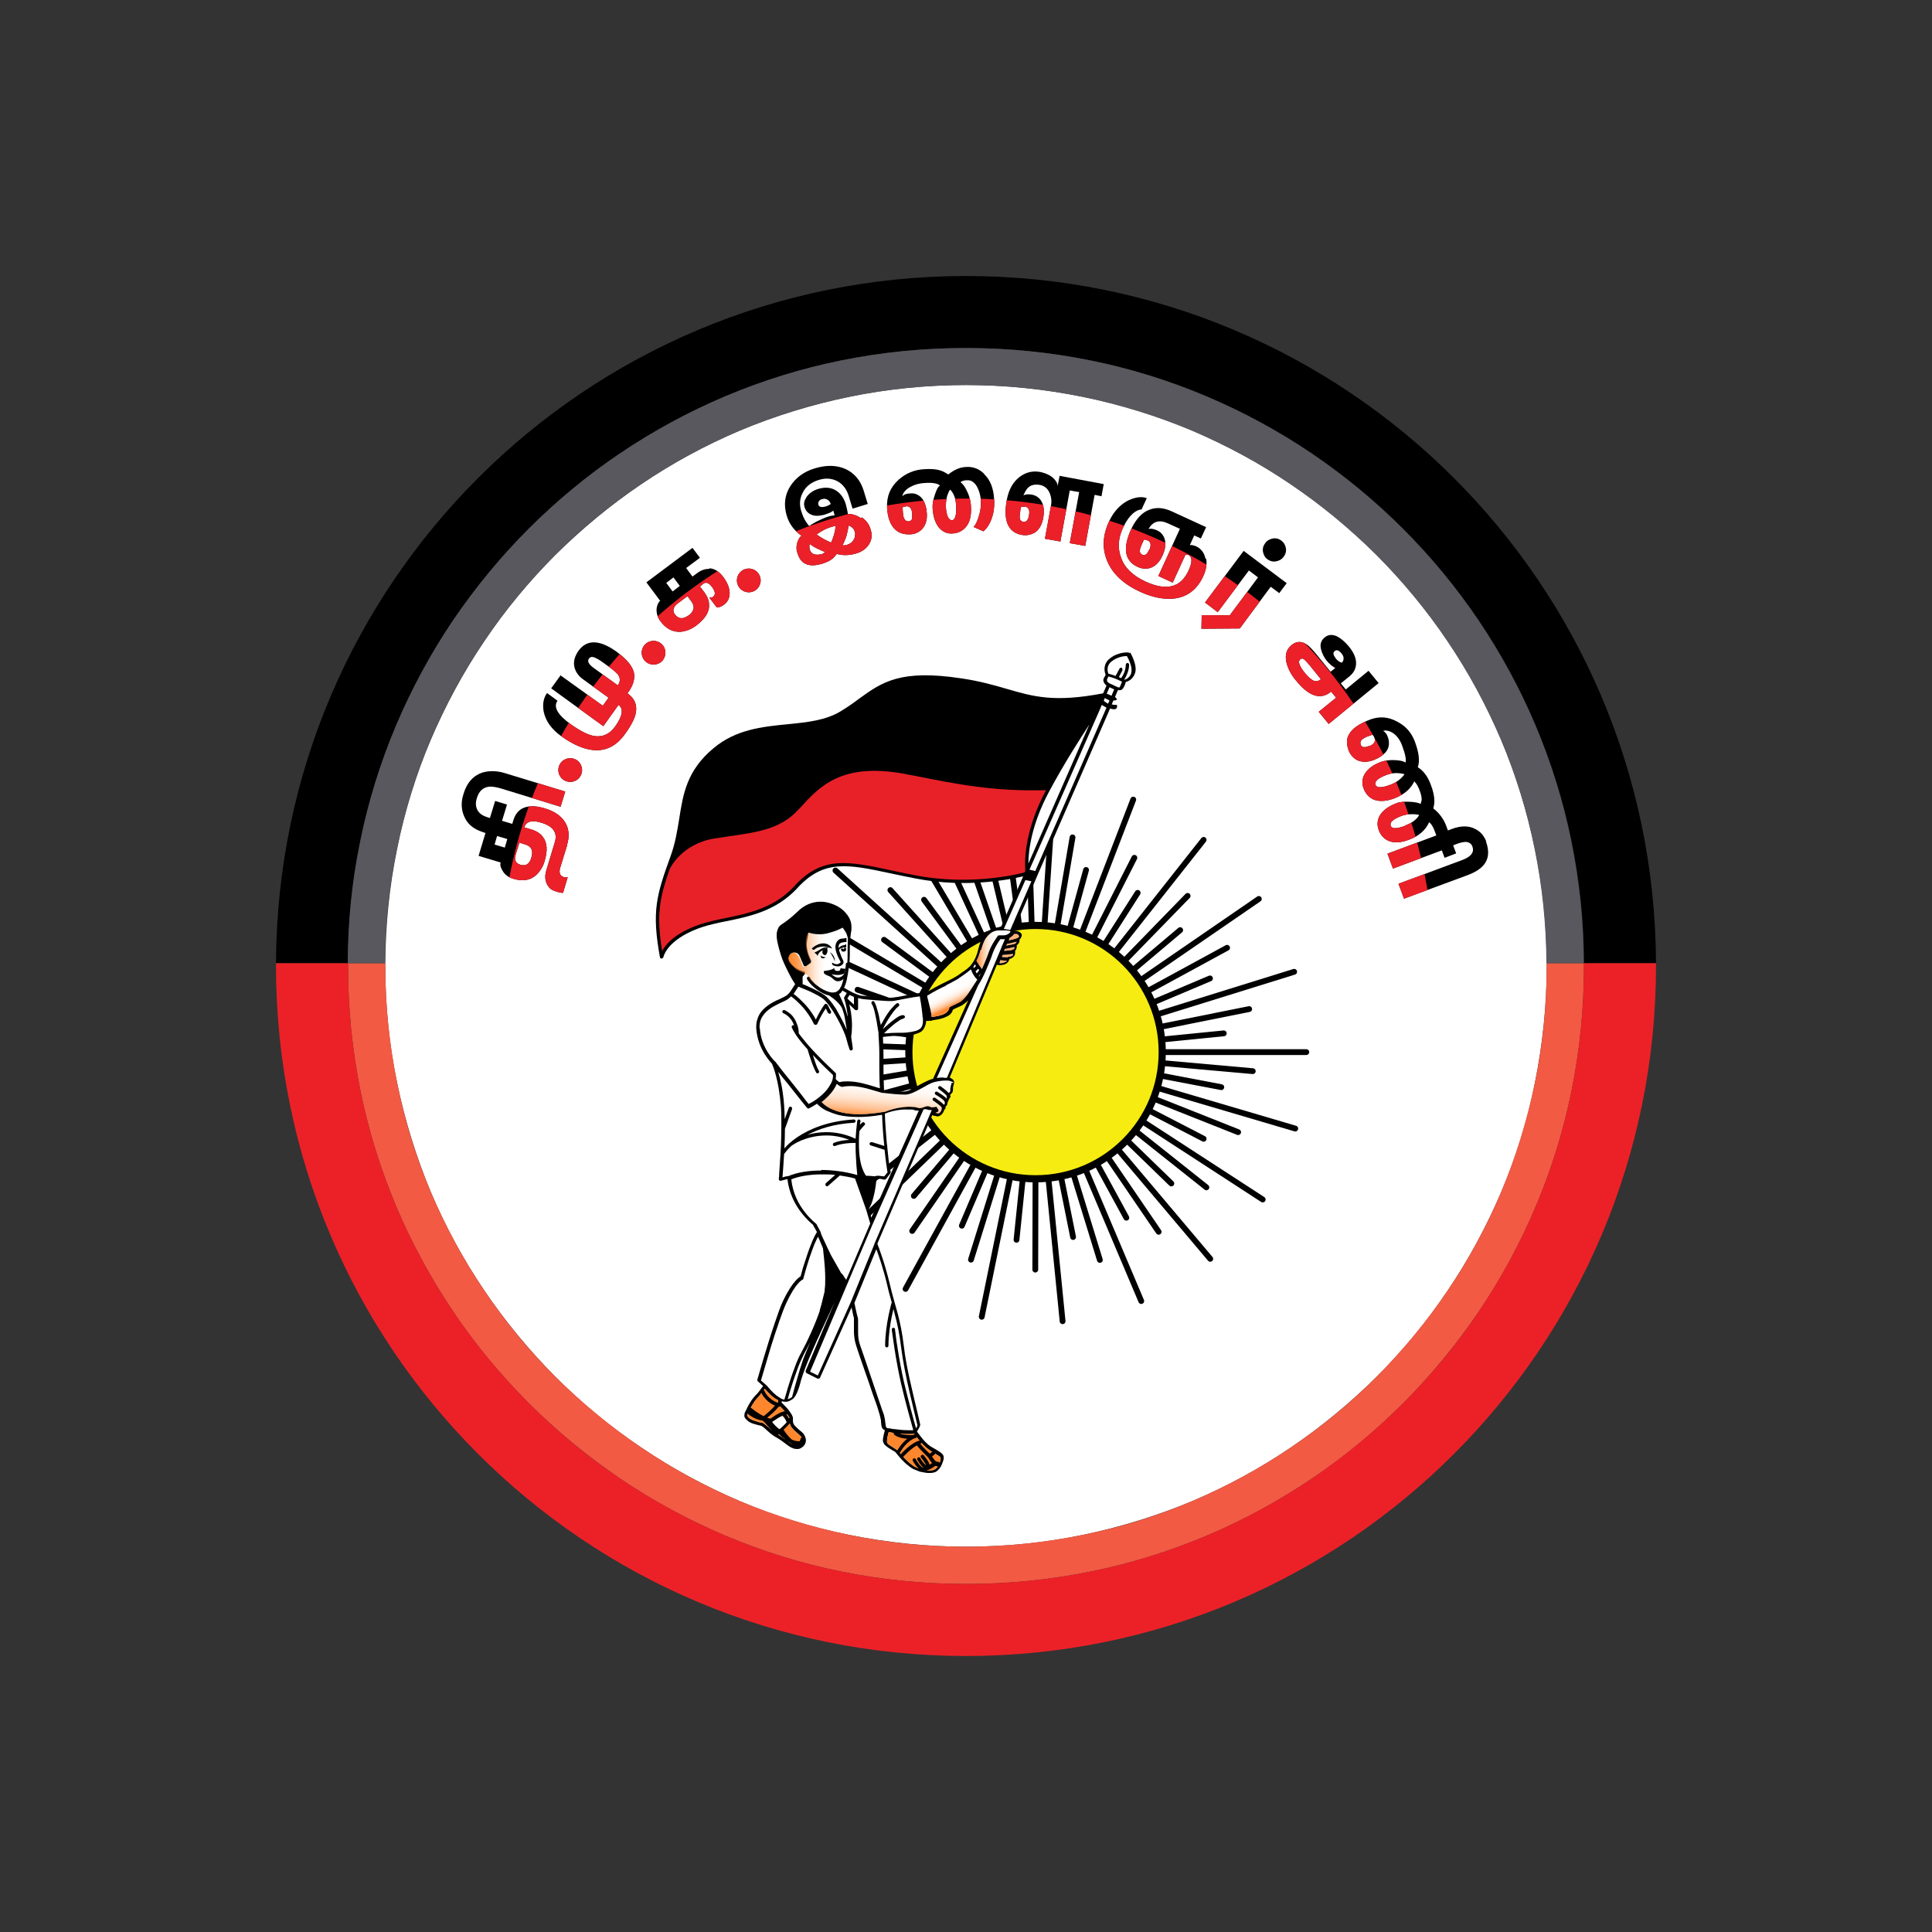 <?xml version="1.0" encoding="UTF-8"?>
<svg id="Layer_1" data-name="Layer 1" xmlns="http://www.w3.org/2000/svg" width="70" height="70" version="1.1" xmlns:xlink="http://www.w3.org/1999/xlink" viewBox="0 0 70 70">
  <rect x="0" y="0" width="70" height="70" fill="#333333" stroke="none"/>
  <defs>
    <style>
      .cls-1 {
        fill: #f6ec11;
        stroke-width: .26px;
      }

      .cls-1, .cls-2, .cls-3 {
        stroke: #000;
        stroke-linecap: round;
        stroke-linejoin: round;
      }

      .cls-4 {
        fill: url(#linear-gradient);
      }

      .cls-4, .cls-5, .cls-6, .cls-7, .cls-8, .cls-9, .cls-10, .cls-11, .cls-12, .cls-13, .cls-14, .cls-15, .cls-16 {
        stroke-width: 0px;
      }

      .cls-5 {
        fill: #000;
      }

      .cls-6 {
        fill: #e82128;
      }

      .cls-17 {
        opacity: .65;
      }

      .cls-2 {
        stroke-width: .12px;
      }

      .cls-2, .cls-7, .cls-3 {
        fill: none;
      }

      .cls-8 {
        fill: #fe872e;
      }

      .cls-9 {
        fill: #ec2127;
      }

      .cls-10 {
        fill: #59585e;
      }

      .cls-11 {
        fill: url(#linear-gradient-2);
      }

      .cls-12 {
        fill: url(#linear-gradient-3);
      }

      .cls-18 {
        clip-path: url(#clippath);
      }

      .cls-3 {
        stroke-width: .21px;
      }

      .cls-13 {
        fill: #f25a43;
      }

      .cls-14 {
        fill: #fff;
      }

      .cls-15 {
        fill: url(#linear-gradient-4);
      }

      .cls-16 {
        fill: #ec2029;
      }
    </style>
    <linearGradient id="linear-gradient" x1="34.69" y1="36.37" x2="34.31" y2="35.59" gradientUnits="userSpaceOnUse">
      <stop offset="0" stop-color="#fe872e"/>
      <stop offset=".15" stop-color="rgba(254, 135, 46, .72)" stop-opacity=".72"/>
      <stop offset=".3" stop-color="rgba(254, 135, 46, .47)" stop-opacity=".47"/>
      <stop offset=".44" stop-color="rgba(254, 135, 46, .27)" stop-opacity=".27"/>
      <stop offset=".56" stop-color="rgba(254, 135, 46, .13)" stop-opacity=".13"/>
      <stop offset=".66" stop-color="rgba(254, 135, 46, .04)" stop-opacity=".04"/>
      <stop offset=".72" stop-color="#fe872e" stop-opacity="0"/>
      <stop offset="1" stop-color="#fe872e" stop-opacity="0"/>
    </linearGradient>
    <linearGradient id="linear-gradient-2" x1="28.56" y1="34.82" x2="30.46" y2="34.82" gradientUnits="userSpaceOnUse">
      <stop offset="0" stop-color="#fe872e"/>
      <stop offset=".07" stop-color="rgba(254, 135, 46, .98)" stop-opacity=".98"/>
      <stop offset=".16" stop-color="rgba(254, 135, 46, .92)" stop-opacity=".92"/>
      <stop offset=".26" stop-color="rgba(254, 135, 46, .82)" stop-opacity=".82"/>
      <stop offset=".36" stop-color="rgba(254, 135, 46, .68)" stop-opacity=".68"/>
      <stop offset=".47" stop-color="rgba(254, 135, 46, .51)" stop-opacity=".51"/>
      <stop offset=".59" stop-color="rgba(254, 135, 46, .29)" stop-opacity=".29"/>
      <stop offset=".7" stop-color="rgba(254, 135, 46, .04)" stop-opacity=".04"/>
      <stop offset=".71" stop-color="#fe872e" stop-opacity="0"/>
      <stop offset="1" stop-color="#fe872e" stop-opacity="0"/>
    </linearGradient>
    <linearGradient id="linear-gradient-3" x1="32.01" y1="40.54" x2="32.2" y2="38.32" xlink:href="#linear-gradient"/>
    <linearGradient id="linear-gradient-4" x1="35.4" y1="34.42" x2="36.63" y2="34.42" xlink:href="#linear-gradient"/>
    <clipPath id="clippath">
      <circle class="cls-7" cx="35.04" cy="34.95" r="16.89" transform="translate(-7.14 60.83) rotate(-76.45)"/>
    </clipPath>
  </defs>
  <g>
    <path class="cls-14" d="M56.04,34.9c0-1.4-.15-2.79-.43-4.15-.28-1.35-.69-2.68-1.22-3.95-.53-1.25-1.18-2.45-1.94-3.57-.75-1.11-1.62-2.16-2.57-3.12-.95-.95-2-1.82-3.12-2.57-1.12-.76-2.33-1.41-3.57-1.94-1.27-.54-2.6-.95-3.95-1.22-1.39-.28-2.81-.43-4.24-.43s-2.86.14-4.24.43c-1.35.28-2.68.69-3.95,1.22-1.25.53-2.45,1.18-3.57,1.94-1.11.75-2.16,1.62-3.12,2.57-.95.95-1.82,2-2.57,3.12-.76,1.12-1.41,2.33-1.94,3.57-.54,1.27-.95,2.6-1.22,3.95-.28,1.36-.42,2.75-.43,4.15,0,.03,0,.06,0,.1,0,1.43.14,2.86.43,4.24.28,1.35.69,2.68,1.22,3.95.53,1.25,1.18,2.45,1.94,3.57.75,1.11,1.62,2.16,2.57,3.12.95.95,2,1.82,3.12,2.57,1.12.76,2.33,1.41,3.57,1.94,1.27.54,2.6.95,3.95,1.22,1.39.28,2.81.43,4.24.43s2.86-.14,4.24-.43c1.35-.28,2.68-.69,3.95-1.22,1.25-.53,2.45-1.18,3.57-1.94,1.11-.75,2.16-1.62,3.12-2.57.95-.95,1.82-2,2.57-3.12.76-1.12,1.41-2.33,1.94-3.57.54-1.27.95-2.6,1.22-3.95.28-1.39.43-2.81.43-4.24,0-.03,0-.06,0-.1Z"/>
    <path class="cls-13" d="M56.04,35c0,1.43-.14,2.86-.43,4.24-.28,1.35-.69,2.68-1.22,3.95-.53,1.25-1.18,2.45-1.94,3.57-.75,1.11-1.62,2.16-2.57,3.12-.95.95-2,1.82-3.12,2.57-1.12.76-2.33,1.41-3.57,1.94-1.27.54-2.6.95-3.95,1.22-1.39.28-2.81.43-4.24.43s-2.86-.14-4.24-.43c-1.35-.28-2.68-.69-3.95-1.22-1.25-.53-2.45-1.18-3.57-1.94-1.11-.75-2.16-1.62-3.12-2.57-.95-.95-1.82-2-2.57-3.12-.76-1.12-1.41-2.33-1.94-3.57-.54-1.27-.95-2.6-1.22-3.95-.28-1.39-.43-2.81-.43-4.24,0-.03,0-.06,0-.1h-1.35s0,.06,0,.1c0,1.52.15,3.04.45,4.52.29,1.44.73,2.85,1.3,4.2.56,1.33,1.26,2.61,2.06,3.8.8,1.19,1.72,2.3,2.74,3.32,1.01,1.01,2.13,1.93,3.32,2.74,1.2.81,2.48,1.5,3.8,2.06,1.35.57,2.76,1.01,4.2,1.3,1.48.3,2.99.45,4.52.45s3.04-.15,4.52-.45c1.44-.29,2.85-.73,4.2-1.3,1.33-.56,2.61-1.26,3.8-2.06,1.19-.8,2.3-1.72,3.32-2.74,1.01-1.01,1.93-2.13,2.74-3.32.81-1.2,1.5-2.48,2.06-3.8.57-1.35,1.01-2.76,1.3-4.2.3-1.48.45-2.99.45-4.52,0-.03,0-.06,0-.1h-1.35s0,.06,0,.1Z"/>
    <path class="cls-5" d="M13.06,30.48c.29-1.44.73-2.85,1.3-4.2.56-1.33,1.26-2.61,2.06-3.8.8-1.19,1.72-2.3,2.74-3.32,1.01-1.01,2.13-1.93,3.32-2.74,1.2-.81,2.48-1.5,3.8-2.06,1.35-.57,2.76-1.01,4.2-1.3,1.48-.3,2.99-.45,4.52-.45s3.04.15,4.52.45c1.44.29,2.85.73,4.2,1.3,1.33.56,2.61,1.26,3.8,2.06,1.19.8,2.3,1.72,3.32,2.74,1.01,1.01,1.93,2.13,2.74,3.32.81,1.2,1.5,2.48,2.06,3.8.57,1.35,1.01,2.76,1.3,4.2.3,1.44.45,2.93.45,4.42h2.61c-.05-13.76-11.22-24.9-25-24.9s-24.95,11.14-25,24.9h2.61c0-1.49.16-2.98.45-4.42Z"/>
    <path class="cls-10" d="M55.63,26.28c-.56-1.33-1.26-2.61-2.06-3.8-.8-1.19-1.72-2.3-2.74-3.32-1.01-1.01-2.13-1.93-3.32-2.74-1.2-.81-2.48-1.5-3.8-2.06-1.35-.57-2.76-1.01-4.2-1.3-1.48-.3-2.99-.45-4.52-.45s-3.04.15-4.52.45c-1.44.29-2.85.73-4.2,1.3-1.33.56-2.61,1.26-3.8,2.06-1.19.8-2.3,1.72-3.32,2.74-1.01,1.01-1.93,2.13-2.74,3.32-.81,1.2-1.5,2.48-2.06,3.8-.57,1.35-1.01,2.76-1.3,4.2-.3,1.44-.45,2.93-.45,4.42h1.35c0-1.4.15-2.79.43-4.15.28-1.35.69-2.68,1.22-3.95.53-1.25,1.18-2.45,1.94-3.57.75-1.11,1.62-2.16,2.57-3.12.95-.95,2-1.82,3.12-2.57,1.12-.76,2.33-1.41,3.57-1.94,1.27-.54,2.6-.95,3.95-1.22,1.39-.28,2.81-.43,4.24-.43s2.86.14,4.24.43c1.35.28,2.68.69,3.95,1.22,1.25.53,2.45,1.18,3.57,1.94,1.11.75,2.16,1.62,3.12,2.57.95.95,1.82,2,2.57,3.12.76,1.12,1.41,2.33,1.94,3.57.54,1.27.95,2.6,1.22,3.95.28,1.36.42,2.75.43,4.15h1.35c0-1.49-.16-2.98-.45-4.42-.29-1.44-.73-2.85-1.3-4.2Z"/>
    <path class="cls-9" d="M57.39,34.9s0,.06,0,.1c0,1.52-.15,3.04-.45,4.52-.29,1.44-.73,2.85-1.3,4.2-.56,1.33-1.26,2.61-2.06,3.8-.8,1.19-1.72,2.3-2.74,3.32-1.01,1.01-2.13,1.93-3.32,2.74-1.2.81-2.48,1.5-3.8,2.06-1.35.57-2.76,1.01-4.2,1.3-1.48.3-2.99.45-4.52.45s-3.04-.15-4.52-.45c-1.44-.29-2.85-.73-4.2-1.3-1.33-.56-2.61-1.26-3.8-2.06-1.19-.8-2.3-1.72-3.32-2.74-1.01-1.01-1.93-2.13-2.74-3.32-.81-1.2-1.5-2.48-2.06-3.8-.57-1.35-1.01-2.76-1.3-4.2-.3-1.48-.45-2.99-.45-4.52,0-.03,0-.06,0-.1h-2.61s0,.06,0,.1c0,13.81,11.19,25,25,25s25-11.19,25-25c0-.03,0-.06,0-.1h-2.61Z"/>
  </g>
  <g>
    <line class="cls-3" x1="47.33" y1="38.12" x2="37.53" y2="38.12"/>
    <line class="cls-3" x1="44.34" y1="37.44" x2="37.52" y2="38.12"/>
    <line class="cls-3" x1="45.26" y1="36.56" x2="37.53" y2="38.11"/>
    <line class="cls-3" x1="46.89" y1="35.21" x2="37.53" y2="38.12"/>
    <line class="cls-3" x1="43.84" y1="35.45" x2="37.52" y2="38.12"/>
    <line class="cls-3" x1="44.46" y1="34.34" x2="37.53" y2="38.11"/>
    <line class="cls-3" x1="45.61" y1="32.57" x2="37.53" y2="38.12"/>
    <line class="cls-3" x1="42.76" y1="33.7" x2="37.52" y2="38.12"/>
    <line class="cls-3" x1="43.03" y1="32.46" x2="37.53" y2="38.11"/>
    <line class="cls-3" x1="43.61" y1="30.43" x2="37.54" y2="38.12"/>
    <line class="cls-3" x1="41.22" y1="32.35" x2="37.53" y2="38.13"/>
    <line class="cls-3" x1="41.1" y1="31.08" x2="37.53" y2="38.11"/>
    <line class="cls-3" x1="41.06" y1="28.97" x2="37.54" y2="38.11"/>
    <line class="cls-3" x1="39.35" y1="31.52" x2="37.53" y2="38.13"/>
    <line class="cls-3" x1="38.86" y1="30.34" x2="37.53" y2="38.11"/>
    <line class="cls-3" x1="38.19" y1="28.34" x2="37.54" y2="38.11"/>
    <line class="cls-3" x1="37.31" y1="31.28" x2="37.53" y2="38.13"/>
    <line class="cls-3" x1="36.5" y1="30.3" x2="37.53" y2="38.11"/>
    <line class="cls-3" x1="35.27" y1="28.58" x2="37.54" y2="38.11"/>
    <line class="cls-3" x1="35.3" y1="31.65" x2="37.54" y2="38.13"/>
    <line class="cls-3" x1="34.23" y1="30.95" x2="37.53" y2="38.11"/>
    <line class="cls-3" x1="32.54" y1="29.68" x2="37.53" y2="38.11"/>
    <line class="cls-3" x1="33.48" y1="32.6" x2="37.54" y2="38.12"/>
    <line class="cls-3" x1="32.26" y1="32.25" x2="37.53" y2="38.11"/>
    <line class="cls-3" x1="30.27" y1="31.54" x2="37.53" y2="38.11"/>
    <line class="cls-3" x1="32.03" y1="34.05" x2="37.54" y2="38.12"/>
    <line class="cls-3" x1="30.76" y1="34.08" x2="37.53" y2="38.11"/>
    <line class="cls-3" x1="28.65" y1="33.98" x2="37.53" y2="38.11"/>
    <line class="cls-3" x1="31.07" y1="35.86" x2="37.55" y2="38.12"/>
    <line class="cls-3" x1="29.87" y1="36.27" x2="37.53" y2="38.11"/>
    <line class="cls-3" x1="27.82" y1="36.8" x2="37.53" y2="38.11"/>
    <line class="cls-3" x1="30.69" y1="37.87" x2="37.55" y2="38.11"/>
    <line class="cls-3" x1="29.66" y1="38.62" x2="37.53" y2="38.11"/>
    <line class="cls-3" x1="28.35" y1="39.65" x2="37.53" y2="38.11"/>
    <line class="cls-3" x1="30.93" y1="39.91" x2="37.55" y2="38.11"/>
    <line class="cls-3" x1="30.17" y1="40.93" x2="37.53" y2="38.11"/>
    <line class="cls-3" x1="31.33" y1="42.98" x2="37.53" y2="38.11"/>
    <line class="cls-3" x1="30.48" y1="44.92" x2="37.53" y2="38.11"/>
    <line class="cls-3" x1="33.11" y1="43.33" x2="37.54" y2="38.1"/>
    <line class="cls-3" x1="33.05" y1="44.6" x2="37.53" y2="38.11"/>
    <line class="cls-3" x1="32.81" y1="46.7" x2="37.53" y2="38.11"/>
    <line class="cls-3" x1="34.85" y1="44.41" x2="37.54" y2="38.1"/>
    <line class="cls-3" x1="35.18" y1="45.64" x2="37.53" y2="38.11"/>
    <line class="cls-3" x1="35.57" y1="47.71" x2="37.53" y2="38.11"/>
    <line class="cls-3" x1="36.83" y1="44.92" x2="37.53" y2="38.1"/>
    <line class="cls-3" x1="37.51" y1="46" x2="37.53" y2="38.11"/>
    <line class="cls-3" x1="38.5" y1="47.87" x2="37.53" y2="38.12"/>
    <line class="cls-3" x1="38.88" y1="44.82" x2="37.53" y2="38.1"/>
    <line class="cls-3" x1="39.85" y1="45.65" x2="37.53" y2="38.11"/>
    <line class="cls-3" x1="41.35" y1="47.14" x2="37.53" y2="38.12"/>
    <line class="cls-3" x1="40.81" y1="44.12" x2="37.53" y2="38.1"/>
    <line class="cls-3" x1="41.98" y1="44.63" x2="37.53" y2="38.11"/>
    <line class="cls-3" x1="43.85" y1="45.61" x2="37.53" y2="38.12"/>
    <line class="cls-3" x1="42.44" y1="42.88" x2="37.52" y2="38.11"/>
    <line class="cls-3" x1="43.71" y1="43.02" x2="37.53" y2="38.11"/>
    <line class="cls-3" x1="45.75" y1="43.46" x2="37.53" y2="38.12"/>
    <line class="cls-3" x1="43.61" y1="41.26" x2="37.52" y2="38.11"/>
    <line class="cls-3" x1="44.86" y1="41.02" x2="37.53" y2="38.11"/>
    <line class="cls-3" x1="46.93" y1="40.89" x2="37.53" y2="38.12"/>
    <line class="cls-3" x1="44.25" y1="39.39" x2="37.52" y2="38.11"/>
    <line class="cls-3" x1="45.39" y1="38.81" x2="37.53" y2="38.11"/>
    <circle class="cls-1" cx="37.52" cy="38.12" r="4.59"/>
  </g>
  <g>
    <path class="cls-5" d="M20.54,30.63c.1-.32.08-.59-.06-.83-.14-.23-.39-.41-.74-.51-.35-.11-.63-.1-.83.01-.14.08-.24.21-.3.39l-.05.16-.37-.11.18-.59-.43-.13-.19.62-.12-.04c-.18-.06-.29-.15-.35-.29-.05-.12-.05-.25,0-.4.08-.26.24-.4.48-.41.1,0,.23.02.4.07l2.15.66.17-.55-2.16-.66c-.31-.1-.59-.1-.84-.03-.33.11-.57.37-.69.79-.09.28-.08.54.02.78.11.28.33.47.66.58,0,0,.04.02.12.04l-.25.83.8.24c-.03.09,0,.19.07.3.08.14.21.24.39.29.33.1.61.06.82-.13.14-.13.25-.29.31-.5.12-.39.1-.69-.07-.9-.09-.12-.24-.21-.45-.27l-.21-.06.02-.06c.08-.17.28-.21.6-.11.43.13.59.37.48.71l-.31,1.03c-.07.24-.03.45.12.62.05.06.14.1.27.14.09.03.16.04.22.04l.17-.57s-.08.01-.14,0c-.05-.02-.09-.04-.12-.08-.04-.06-.05-.15-.01-.27l.25-.81ZM18.29,30.71l-.37-.11.09-.31.37.11-.09.31ZM19.04,30.6c.22.07.29.23.21.48-.07.23-.2.31-.4.25-.17-.05-.22-.18-.16-.38l.13-.42.22.07Z"/>
    <path class="cls-5" d="M22.75,25.1c.19-.26.26-.5.22-.72-.05-.24-.26-.49-.62-.76-.62-.45-1.09-.46-1.39-.04-.14.2-.19.39-.15.58.04.18.15.34.34.47l.9.65-.21.29-1.53-1.1-.34.47,1.89,1.37.55-.77c.19.14.15.4-.12.78-.2.28-.45.39-.75.35-.23-.04-.51-.18-.85-.42-.49-.35-.65-.64-.49-.86l-.38-.28c-.13.18-.17.41-.12.68.07.33.28.63.63.88.43.31.83.48,1.19.51.45.03.82-.16,1.12-.58.22-.3.35-.55.39-.74.07-.3-.03-.56-.31-.75ZM22.38,24.83l-.87-.63c-.18-.13-.24-.24-.17-.34.05-.07.14-.08.28,0,.07.03.2.12.39.26.21.15.33.26.38.32.09.13.09.26-.01.4Z"/>
    <path class="cls-5" d="M25.71,20.61c-.15,0-.29.04-.43.14l-.19.14-.23-.31.5-.37-.27-.36-1.67,1.25.5.67c-.07.05-.11.15-.13.28-.01.16.03.32.14.46.21.28.46.4.74.38.19-.02.37-.09.55-.22.33-.25.49-.5.47-.77,0-.15-.07-.31-.2-.48l-.13-.17.1-.08s.01,0,.02-.02c.1-.07.2-.04.32.12.12.16.13.28.04.35-.04.03-.08.04-.14.03l.27.36c.09,0,.18-.04.26-.1.11-.08.18-.19.2-.33.03-.2-.04-.42-.22-.67-.15-.2-.32-.31-.51-.32ZM24.14,21.12l.26-.2.23.31-.26.2-.23-.31ZM24.94,22.3c-.19.14-.35.13-.48-.03-.11-.14-.07-.28.1-.41l.35-.26.14.19c.14.19.1.36-.11.52Z"/>
    <path class="cls-5" d="M31.19,18.77c-.15-.1-.3-.15-.47-.15-.02-.14-.05-.25-.07-.33-.05-.19-.15-.35-.28-.46-.19-.16-.43-.2-.71-.12-.2.06-.34.16-.44.3-.08.13-.11.24-.07.36.04.14.13.23.25.28.12.05.25.05.42.01.04,0,.07-.02.1-.03.13-.04.22-.08.27-.13.02.06.04.12.05.17-.14.01-.3.06-.49.15-.18.08-.32.16-.43.24-.12-.13-.22-.31-.29-.54-.07-.23-.06-.45.05-.66.11-.23.3-.38.58-.47.26-.08.48-.06.69.05.19.11.33.29.4.53l.14.46.55-.17-.15-.49c-.11-.36-.33-.62-.64-.77-.33-.15-.7-.16-1.13-.03-.4.12-.69.34-.89.65-.2.32-.24.67-.13,1.05.09.31.27.55.54.74-.06.04-.1.11-.14.21-.05.14-.06.29,0,.44.12.39.42.51.9.36.15-.05.27-.1.35-.17.03-.02.09-.08.17-.18.21.06.45.06.71-.02.2-.06.35-.17.45-.32.11-.17.13-.35.06-.56-.05-.17-.16-.32-.31-.42ZM29.88,18.36c-.13.03-.21,0-.23-.08-.01-.04,0-.08.02-.12.03-.04.07-.07.14-.08.07-.02.13,0,.18.03.05.03.09.09.11.15-.07.05-.14.08-.22.1ZM29.73,20.08c-.09.03-.16.02-.24,0-.08-.03-.13-.09-.15-.17-.02-.08-.02-.14,0-.2.08.06.17.12.26.16.14.07.24.11.29.13-.03.04-.09.07-.16.1ZM30.22,19.37c-.04.13-.08.23-.11.29-.12-.06-.22-.1-.28-.14-.13-.07-.21-.13-.24-.16.12-.08.22-.14.3-.18.13-.06.26-.1.38-.13,0,.09-.01.2-.05.31ZM30.98,19.42c-.03.16-.13.27-.29.32-.05.02-.11.02-.17.02.05-.08.1-.2.15-.35.03-.11.06-.23.07-.37.12.04.2.11.23.23.02.05.02.1,0,.15Z"/>
    <path class="cls-5" d="M35.65,17.16c-.18-.18-.41-.26-.66-.24-.21.01-.42.1-.63.27-.11-.07-.19-.11-.25-.13-.16-.06-.38-.08-.63-.06-.35.02-.66.15-.92.38-.3.27-.44.6-.42,1.01.02.38.13.65.31.81.14.12.31.17.52.16.17,0,.31-.07.42-.17.14-.14.21-.34.19-.6-.01-.19-.06-.35-.13-.47-.08-.13-.2-.21-.34-.24-.05,0-.09-.01-.14,0-.13,0-.22.04-.28.1.03-.13.12-.24.28-.33.16-.09.33-.14.53-.15.28-.02.46.01.56.09-.07.04-.13.15-.19.34-.06.18-.09.34-.08.48.02.33.11.58.26.74.13.13.28.19.45.18.21-.01.37-.09.49-.23.15-.17.21-.42.19-.75-.01-.22-.07-.42-.17-.61-.06-.12-.13-.21-.21-.27.05-.04.13-.07.23-.07.05,0,.09,0,.12.01.12.04.22.14.29.31.06.13.09.28.1.44.01.19-.02.38-.09.59-.06.18-.12.3-.18.34l.36.16c.1-.08.19-.2.26-.36.1-.23.15-.49.13-.79-.02-.41-.14-.71-.36-.92ZM32.83,18.34c.14,0,.21.09.22.28,0,.08,0,.14,0,.17-.02.06-.06.09-.13.1-.1,0-.16-.06-.19-.19-.01-.05-.02-.16-.03-.32.05-.02.09-.03.13-.03ZM34.5,18.85c-.13,0-.21-.16-.23-.49,0-.13.01-.26.05-.4.04-.11.07-.19.11-.22.13.14.2.33.21.57.02.35-.03.53-.15.54Z"/>
    <path class="cls-5" d="M38.39,17.25l-.07.36c0-.07-.03-.15-.12-.25-.12-.13-.29-.21-.51-.26-.28-.05-.53.01-.76.19-.23.18-.38.45-.45.81-.14.76.04,1.19.54,1.28.17.03.31,0,.45-.07.17-.1.28-.28.33-.55.03-.19.03-.35-.02-.49-.05-.15-.14-.25-.27-.31-.04-.02-.09-.03-.13-.04-.13-.02-.23-.01-.3.03.06-.14.12-.24.18-.29.1-.09.24-.12.42-.09.16.03.28.13.35.29.06.14.08.3.05.46l-.22,1.2.56.1.34-1.85.34.06-.34,1.85.56.1.34-1.85.25.05.08-.44-1.6-.3ZM37.13,18.35c.14.03.19.13.15.33-.03.17-.1.24-.2.23-.07-.01-.12-.06-.13-.13-.01-.06,0-.16.02-.29,0-.03.01-.08.03-.13.05,0,.1,0,.13,0Z"/>
    <path class="cls-5" d="M43.68,20.26c-.04-.22-.15-.37-.33-.46-.09-.04-.17-.06-.24-.05l.16-.35.24.11.19-.41-1.24-.57c-.3-.14-.57-.16-.82-.06-.27.1-.48.34-.65.69-.32.7-.25,1.16.23,1.38.15.07.3.08.45.04.19-.06.34-.21.45-.45.08-.17.11-.33.1-.48-.01-.15-.08-.28-.19-.37-.04-.03-.08-.05-.12-.07-.12-.05-.22-.07-.3-.04.16-.28.39-.35.7-.21l.44.2-.78,1.71.52.24.46-1.01s.08,0,.1,0c.15.07.16.26.01.58-.28.61-.8.74-1.56.39-.45-.21-.75-.49-.88-.86-.13-.34-.11-.71.07-1.09.1-.22.22-.39.35-.51.12-.1.22-.15.32-.15l.19-.41c-.1-.04-.22-.05-.38-.02-.18.04-.36.12-.52.25-.2.16-.35.36-.47.62-.24.52-.25,1-.05,1.46.2.45.6.82,1.2,1.09.42.19.81.27,1.18.24.5-.05.86-.32,1.09-.82.1-.22.14-.44.1-.64ZM41.63,19.93c-.07.16-.15.21-.24.17-.06-.03-.1-.08-.09-.15,0-.06.03-.14.08-.25.02-.04.04-.09.07-.15.05,0,.09.02.13.03.12.05.14.17.06.35Z"/>
    <polygon class="cls-5" points="45.06 19.96 43.66 21.83 44.12 22.18 45.25 20.67 45.58 20.92 44.56 22.29 43.54 22.29 43.53 22.78 44.92 22.77 46.04 21.26 46.35 21.49 46.62 21.13 45.06 19.96"/>
    <path class="cls-5" d="M45.92,20.26c.09.07.2.1.31.08s.21-.07.28-.17c.07-.09.1-.2.08-.31-.02-.11-.07-.2-.16-.27-.09-.07-.2-.1-.31-.08s-.21.07-.28.17c-.07.09-.1.2-.08.31.02.11.07.21.17.28Z"/>
    <path class="cls-5" d="M49.59,24.3l-.83.68-.18-.22.32-.26c.12-.1.19-.21.22-.34.05-.23-.03-.47-.25-.74-.15-.18-.3-.3-.44-.37-.17-.07-.31-.06-.44.05-.12.1-.17.24-.13.41.03.14.1.29.21.43.05.06.1.11.17.17.07.05.11.08.14.09l-.17.14-.52-.64c-.14-.17-.25-.28-.33-.34-.2-.14-.39-.13-.56.01-.19.15-.25.36-.19.63.05.21.16.44.35.66.47.58.89.71,1.27.4l.18.22-.63.51.36.44,1.81-1.48-.36-.44ZM47.59,24.66c-.09-.04-.2-.14-.33-.3-.19-.24-.24-.4-.15-.47.04-.04.09-.04.14,0,.03.02.09.09.19.2l.42.52c-.09.07-.18.09-.27.05ZM48.39,23.84c-.09-.11-.1-.2-.03-.25.07-.06.15-.03.25.09.04.05.07.11.07.16,0,.07-.01.13-.07.17-.07-.02-.15-.07-.22-.16Z"/>
    <path class="cls-5" d="M53.85,30.49c-.08-.21-.21-.36-.39-.45-.24-.13-.53-.13-.87,0l-.13.05-.05-.14c-.1-.28-.27-.5-.48-.66.03-.1.04-.19.04-.27,0-.16-.04-.36-.13-.59-.11-.3-.27-.51-.47-.63.08-.23.04-.54-.11-.94-.12-.31-.32-.55-.63-.71-.32-.18-.64-.2-.96-.09-.43.16-.7.35-.81.58-.08.15-.07.34,0,.54.06.16.16.27.29.35.18.09.39.1.64,0,.18-.07.31-.16.41-.27.1-.12.14-.25.12-.4,0-.05-.02-.09-.03-.14-.04-.12-.1-.2-.18-.24.12-.03.25,0,.39.1.13.1.23.24.3.43.12.32.16.53.12.62-.06-.05-.18-.08-.38-.09s-.37.02-.49.06c-.31.11-.51.27-.62.47-.08.16-.09.32-.03.48.07.2.19.33.35.41.2.09.45.08.76-.03.21-.08.39-.19.53-.33.09-.1.16-.19.2-.29.08.07.14.18.2.34.05.13.07.24.07.32,0,.03-.02.09-.04.16-.06-.04-.19-.07-.38-.08-.2-.01-.37,0-.49.05-.31.12-.51.27-.62.47-.08.16-.09.32-.03.49.07.2.19.33.35.4.2.09.45.08.76-.04.35-.13.59-.34.72-.63.07.05.13.14.19.29l.07.19-1.77.66.2.54,1.77-.66.1.27.42-.16-.11-.29.12-.05c.17-.06.3-.09.39-.07.09.02.16.07.19.17.07.2-.05.36-.37.48l-2.31.86.2.54,2.27-.84c.28-.1.47-.22.59-.35.21-.23.24-.52.11-.88ZM49.6,27.03c-.08.03-.13.04-.17.04-.06,0-.11-.03-.13-.09-.03-.09,0-.17.13-.24.04-.03.14-.07.3-.12.03.04.06.08.07.12.05.13-.02.23-.2.3ZM50.36,28.44c-.3.11-.48.11-.52,0-.05-.13.09-.25.41-.37.2-.07.41-.08.64-.02-.12.17-.29.3-.53.39ZM50.91,29.92c-.3.11-.48.12-.52,0-.05-.12.08-.24.37-.35.12-.05.26-.07.4-.07.12,0,.21.01.26.03-.09.16-.26.29-.51.38Z"/>
    <path class="cls-5" d="M20.66,27.47c-.24,0-.43.19-.43.43s.19.43.43.43.43-.19.43-.43-.19-.43-.43-.43Z"/>
    <path class="cls-5" d="M23.68,23.22c-.24,0-.43.19-.43.43s.19.43.43.43.43-.19.43-.43-.19-.43-.43-.43Z"/>
    <path class="cls-5" d="M27.13,20.6c-.24,0-.43.19-.43.43s.19.43.43.43.43-.19.43-.43-.19-.43-.43-.43Z"/>
  </g>
  <g>
    <g>
      <g>
        <path class="cls-5" d="M37.02,33.85s-.03-.04-.05-.06c-.04-.03-.09-.05-.13-.06-.04,0-.07-.01-.1-.01,0,0,0,0,0,0,0-.02-.02-.03-.03-.04-.02-.02-.05-.03-.08-.04-.04-.01-.1-.02-.16-.03-.07,0-.15,0-.25,0-.14,0-.26.04-.35.09-.07.04-.13.1-.18.16-.08.09-.13.19-.17.29-.04.1-.06.19-.08.26-.05.23-.15.42-.27.57-.07.07-.13.13-.21.18-.08.06-.16.11-.27.19-.05.03-.11.07-.19.11-.12.06-.26.13-.42.21-.16.08-.34.18-.52.29-.06,0-.14,0-.21.02h0s-.06,0-.1.01c-.18.03-.38.06-.56.1-.09.02-.17.03-.24.04-.07.01-.13.02-.17.02-.02,0-.05,0-.08,0-.13,0-.3-.01-.48-.03-.17-.01-.34-.03-.46-.04-.08,0-.15-.03-.23-.06,0,0,0,0,0,0-.04-.02-.08-.03-.12-.05-.1-.05-.21-.11-.33-.18,0-.01.01-.02.02-.04.03-.07.06-.16.08-.25.03-.15.06-.32.08-.48.02-.16.03-.3.03-.4,0-.02,0-.04,0-.06,0-.05,0-.12,0-.18,0-.22.02-.48.06-.7,0-.03,0-.06,0-.1,0-.16-.06-.33-.19-.48-.12-.15-.3-.28-.54-.36-.14-.05-.27-.07-.39-.07-.17,0-.33.04-.46.1-.13.06-.25.14-.34.23-.23.22-.38.34-.62.5-.06.04-.11.1-.13.17-.03.07-.04.14-.04.22,0,.11.02.22.05.34.03.12.06.24.1.36.06.21.18.45.28.65.09.18.18.33.24.42,0,0,0,0,0,0-.02.03-.04.06-.06.09-.03.05-.07.11-.11.17-.04.06-.1.12-.16.16-.02.01-.05.03-.09.05-.07.04-.17.08-.28.13-.16.08-.33.18-.47.33-.07.07-.13.16-.17.26-.04.1-.07.21-.07.34,0,.02,0,.05,0,.07.03.4.17.72.31.94.12.19.23.31.26.34.03.07.24.55.32,1.5.02.22.02.47.02.73,0,.47-.02.96-.05,1.33-.01.19-.02.34-.03.45,0,.05,0,.1-.01.13,0,.01,0,.03,0,.03,0,0,0,.01,0,.01,0,.02,0,.04.02.05.02.01.04.02.06.01h0s.11-.03.23-.06c.06.52.28.93.5,1.21.2.26.38.41.43.45,0,0,0,.01.01.03.02.03.06.1.13.23-.07.11-.14.25-.2.41-.11.26-.2.56-.28.8-.06.18-.09.33-.11.39-.03.02-.1.07-.18.16-.12.13-.28.36-.46.74-.09.19-.19.47-.29.77-.31.91-.64,2.08-.64,2.08,0,.02,0,.05.02.06l.19.17s-.09.11-.16.21c-.03.04-.06.07-.09.1-.05.05-.1.11-.16.19-.06.09-.13.2-.21.38-.04.06-.06.12-.06.18,0,.04,0,.07.03.1.03.05.08.09.13.13.08.05.17.08.25.1.04.01.08.02.11.03.03,0,.06.01.08.02.02,0,.05.02.09.05.05.04.11.1.19.17.08.07.18.15.31.22.14.08.26.18.37.26.06.04.11.08.17.1.06.03.11.04.18.04.04,0,.09,0,.13-.03.06-.03.11-.07.14-.12.03-.05.05-.1.05-.16,0-.06-.02-.12-.05-.18-.03-.06-.08-.11-.13-.15-.08-.06-.15-.13-.21-.19-.03-.03-.05-.06-.06-.09-.01-.03-.02-.05-.02-.08,0-.01,0-.03,0-.04h0s0-.03,0-.05c0-.03,0-.07-.02-.1-.02-.06-.06-.11-.1-.17-.06-.09-.14-.17-.2-.23-.04-.04-.07-.07-.09-.09v-.05s.09.02.13.02c0,0,0,0,0,0,0,0,0,0,.01,0,.07,0,.13-.02.16-.04.02-.01.06-.03.09-.05.02-.02.05-.04.07-.07,0,0,0,0,0,0,0,0,0,0,0,0,.04-.05.08-.12.12-.22.04-.1.08-.22.12-.39.07-.24.2-.59.37-.98.25-.58.56-1.23.8-1.75.02-.04.04-.09.06-.13l-1.06,2.51s0,.06.03.08l.4.2s.03,0,.05,0c.02,0,.03-.02.04-.03l1.15-2.56s0,.03,0,.04c.01.06.03.13.04.19.01.06.03.12.04.16,0,.02,0,.05,0,.09,0,.05,0,.1,0,.17,0,.07,0,.14,0,.23,0,.15.02.32.08.51.07.23.27.8.46,1.34.09.27.18.54.26.75.04.11.07.2.09.28.03.08.04.14.05.17.02.07.03.13.04.18,0,.04,0,.08.01.12,0,.03,0,.05.01.08,0,.02.01.04.02.06.01.03.03.05.06.07.01,0,.03.02.04.02-.01.06-.03.11-.04.16-.01.07-.03.13-.03.19,0,.04,0,.07.02.1.01.03.03.07.06.09.03.03.07.06.11.09.1.07.21.13.25.15.03.03.11.14.22.26.07.07.14.15.22.21.08.07.15.12.23.16.2.09.4.14.56.14.06,0,.12,0,.18-.02.06-.01.1-.04.14-.08.06-.05.11-.13.14-.2.03-.07.06-.15.07-.21,0-.01,0-.03,0-.04,0-.02,0-.04,0-.06-.01-.03-.03-.06-.06-.09-.04-.04-.09-.07-.15-.11-.06-.04-.14-.08-.24-.14-.15-.09-.28-.24-.38-.37-.05-.06-.09-.12-.12-.16,0,0-.01-.02-.02-.02,0,0,.02-.02.02-.03.03-.04.07-.11.1-.2,0,0,0-.02,0-.03-.03-.13-.07-.3-.12-.52-.15-.64-.39-1.58-.47-2.3-.06-.49-.13-.84-.22-1.18-.09-.34-.19-.65-.29-1.08-.18-.76-.4-1.33-.45-1.46l.02-.06,1.97-4.61s0,0,0,0c.03.02.05.03.08.03.03,0,.06.01.09.02h0s.01,0,.02,0c.03,0,.07-.01.09-.03.04-.02.08-.06.11-.11.03-.05.05-.1.05-.17,0,0,0-.02,0-.02.02-.01.04-.02.06-.04.02-.02.03-.04.04-.06,0-.02.01-.05.01-.08,0,0,0-.02,0-.03.02-.02.04-.04.05-.06.02-.03.02-.07.02-.1,0-.02,0-.05,0-.07,0,0,.02,0,.03-.02.02-.02.05-.04.07-.07.02-.03.03-.07.03-.12,0,0,0-.02,0-.02h0s0-.01,0-.02c0-.03,0-.07.02-.1,0-.03.02-.07.02-.11,0-.02,0-.05-.02-.07-.01-.02-.03-.05-.06-.06-.02-.02-.05-.03-.08-.05l1.71-4.09s.03.02.05.02c.02,0,.04,0,.07,0,.06,0,.12-.02.17-.03.04-.02.07-.04.1-.07.04-.04.05-.09.07-.13,0,0,0,0,0,0,0,0,0,0,.01,0,.03,0,.07-.02.09-.04.04-.02.07-.06.08-.09.02-.03.02-.07.02-.1,0-.02,0-.04,0-.06.02-.02.03-.04.04-.06.01-.03.02-.06.02-.08,0-.02,0-.04,0-.06.04-.03.06-.06.08-.09.02-.04.02-.07.02-.1,0,0,0-.02,0-.02,0,0,.02-.01.02-.02.02-.02.03-.03.04-.06.01-.02.02-.04.02-.07,0-.03,0-.06-.02-.08ZM31.58,44.15l-.1-.35c.07-.11.13-.26.17-.44.05-.18.08-.39.11-.65.02,0,.05,0,.07,0,.05,0,.1,0,.14.02.02,0,.04,0,.05.01,0,0,.01,0,.01,0h0s0,0,0,0h0s.05,0,.07-.02l.16-.21s.02-.04.01-.06c0-.02-.02-.07-.03-.12-.03-.16-.06-.44-.09-.75h0c0-.05-.01-.11-.02-.16-.03-.36-.06-.75-.07-1.07.28-.11.59-.16.81-.15.06,0,.11,0,.16,0,.04,0,.08.01.1.02.04.02.07.02.11.02.02,0,.04,0,.05,0l-1.73,3.9ZM33.79,39.09c-.08.02-.17.06-.25.1-.15.07-.3.16-.44.24-.07.04-.14.07-.2.09-.06.02-.12.03-.17.03-.15,0-.34-.02-.49-.03-.08,0-.14-.02-.19-.02,0,0-.02,0-.02,0,0,0,0,0,0,0,0-.12-.02-.44-.02-.74,0-.1,0-.2,0-.29,0-.09,0-.18,0-.27,0-.27-.02-.52-.02-.63.1-.01.31-.04.5-.04.03,0,.06,0,.09,0,.03,0,.06,0,.09,0,.14,0,.31-.02.45-.05.07-.02.14-.04.2-.07.06-.03.11-.07.14-.12.04-.06.06-.13.08-.18.01-.05.01-.09.02-.12.02,0,.03,0,.05,0,.01,0,.02,0,.04,0,0,0,.02,0,.03-.01,0,0,0,0,.01,0,.01,0,.03.01.04.01.02,0,.03-.01.04-.02.13-.02.28-.04.42-.09.08-.03.14-.06.19-.09.07-.05.11-.11.13-.16,0-.02.01-.04.02-.05.03-.02.1-.05.26-.12.08-.04.15-.09.21-.14.03-.03.05-.05.08-.08l-1.28,2.86Z"/>
        <path class="cls-14" d="M36.89,33.88s.02.02.03.03c0,0,0,.01,0,.02,0,0,0,0,0,.01,0,0-.01.02-.03.03-.02.01-.05.03-.09.04-.1.03-.19.05-.25.06,0,0,0,0,0,0l.03-.08s0,0,0-.01c.01,0,.03-.01.04-.02.03-.02.06-.05.09-.07.01-.02.02-.03.03-.05.02,0,.05,0,.08,0,.03,0,.06.02.08.03Z"/>
        <path class="cls-14" d="M36.75,34.33s0,0,0,0c0,0,0,0,0,0,0,.01,0,.02,0,.03,0,.02-.02.03-.04.04-.02.01-.05.02-.09.03-.08,0-.16.02-.22.02,0,0-.02,0-.02,0l.03-.07c.06,0,.19-.03.35-.07Z"/>
        <path class="cls-14" d="M34.2,39.04c-.08,0-.17,0-.26.02l1.5-3.36c.1-.15.2-.35.29-.56.09-.21.18-.42.23-.58.05-.15.13-.29.19-.39.03-.05.06-.09.08-.12,0,0,.01-.01.01-.02h.12s.04,0,.05,0l-.12.28s-.01.02-.01.03l-1.97,4.71s-.08,0-.13,0Z"/>
        <polygon class="cls-14" points="34.4 36.53 34.4 36.53 34.4 36.53 34.4 36.53"/>
        <path class="cls-14" d="M35.33,34.94s.02.04.03.06l-.08.08s0-.03-.01-.04c0,0,0-.01,0-.02.02-.03.04-.05.06-.08Z"/>
        <path class="cls-14" d="M35.34,35.2l.1-.1s.02.03.04.05l-.09.12s-.03-.05-.04-.07Z"/>
        <path class="cls-14" d="M35.46,35.37l.08-.11s-.04.08-.06.12c0,0-.01-.01-.02-.02Z"/>
        <path class="cls-14" d="M35.55,34.42c.03-.11.08-.3.18-.44.05-.07.12-.14.19-.19.08-.05.17-.08.29-.08.08,0,.15,0,.21,0,.04,0,.08,0,.11.01.02,0,.04,0,.05.01.02,0,.03.01.03.02h0s0,0,0,0c0,0,0,0,0,0,0,0,0,.02-.02.04-.02.02-.05.05-.1.07-.04.02-.09.03-.14.03h-.15s-.04,0-.05.02c0,0-.05.07-.12.18-.07.11-.15.25-.21.42-.05.16-.14.36-.23.57,0,0,0,.02-.01.03-.01-.01-.02-.03-.03-.04-.05-.06-.09-.13-.13-.19-.02-.03-.03-.05-.04-.07.07-.12.11-.25.15-.4Z"/>
        <path class="cls-14" d="M34.29,35.69c.1-.05.19-.09.27-.14.08-.04.15-.08.2-.12.1-.07.19-.13.27-.19.05-.04.1-.08.15-.12,0,.02.02.05.03.07,0,0,0,.01,0,.02,0,0,0,0,0,0,.03.06.07.13.12.2,0,0,0,0,0,0,.02.03.05.05.08.08-.03.05-.06.1-.09.14-.1.15-.18.29-.28.42-.05.06-.1.12-.15.17-.05.05-.11.09-.18.12l-.29.14s-.03.03-.03.05h0s0,.04-.04.09c-.03.05-.1.11-.22.15-.12.04-.26.06-.37.08-.02-.17-.07-.36-.11-.52-.03-.11-.05-.2-.06-.25,0,0,0,0,0,0,.25-.16.49-.28.69-.37Z"/>
        <path class="cls-4" d="M34.29,35.69c.1-.05.19-.09.27-.14.08-.04.15-.08.2-.12.1-.07.19-.13.27-.19.05-.04.1-.08.15-.12,0,.02.02.05.03.07,0,0,0,.01,0,.02,0,0,0,0,0,0,.03.06.07.13.12.2,0,0,0,0,0,0,.02.03.05.05.08.08-.03.05-.06.1-.09.14-.1.15-.18.29-.28.42-.05.06-.1.12-.15.17-.05.05-.11.09-.18.12l-.29.14s-.03.03-.03.05h0s0,.04-.04.09c-.03.05-.1.11-.22.15-.12.04-.26.06-.37.08-.02-.17-.07-.36-.11-.52-.03-.11-.05-.2-.06-.25,0,0,0,0,0,0,.25-.16.49-.28.69-.37Z"/>
        <path class="cls-14" d="M30.94,36.12v.28l-.24-.22.08-.13s.04.02.07.03c.03.01.06.03.09.04Z"/>
        <path class="cls-14" d="M30.7,36.82c-.01-.08-.04-.17-.07-.26-.08-.22-.19-.46-.23-.54.05-.03.09-.07.11-.11,0,0,0-.01.01-.02.06.03.11.06.16.09l-.1.17s0,0,0,0c0,0,0,0,0,0,0,0,0,0,0,0,0,0,0,0,0,.01,0,0,0,0,0,0,0,0,0,0,0,0,0,0,0,0,0,0,0,0,0,0,0,0,0,0,0,0,0,0,0,0,0,0,0,0h0s.11.32.14.72c0-.04-.01-.07-.02-.1Z"/>
        <path class="cls-14" d="M30.65,34.9c-.01.17-.04.36-.08.53-.02.08-.04.16-.06.22-.01.03-.02.06-.03.08-.01.02-.02.04-.03.04,0,0,0,0,0,0,0,0,0,0,0,0,0,0,0,0,0,0,0,0,0,0,0,.01,0,0,0,0,0,0h0s-.02.05-.06.09c-.02.02-.05.04-.08.06-.03.02-.08.03-.13.03-.03,0-.07,0-.1-.01-.17-.04-.34-.13-.47-.24-.07-.05-.13-.11-.17-.16-.05-.05-.08-.1-.09-.13-.02-.03-.05-.04-.08-.03-.03.02-.04.05-.03.08.02.05.06.1.11.16.08.09.18.18.3.26.12.08.25.15.39.18.02.01.09.06.18.13.1.08.21.19.28.31.01.04.03.07.04.11.03.08.05.16.06.22.02.1.05.28.08.47-.02-.04-.04-.08-.06-.13-.09-.2-.21-.41-.32-.61-.12-.19-.25-.36-.37-.47-.07-.06-.16-.11-.26-.17-.16-.08-.34-.17-.48-.23-.04-.02-.08-.03-.11-.04v-.27l.08-.1s.02-.04,0-.06c0-.02-.02-.03-.04-.04h0s-.06-.01-.14-.05c-.08-.04-.18-.1-.25-.19-.05-.06-.09-.11-.11-.15-.02-.04-.03-.07-.03-.1,0-.02,0-.03.01-.05,0-.02.02-.04.04-.07.03-.05.09-.07.14-.07.03,0,.07.01.11.03.03.02.07.06.09.12.05.12.09.2.11.25,0,.02.02.04.02.05,0,0,0,0,0,.01h0s0,0,0,0h0s.02.03.04.04c.02,0,.04,0,.05,0l.17-.12s.03-.05.02-.08h0s-.05-.1-.09-.21c-.02-.06-.04-.12-.05-.18-.01-.06-.02-.13-.02-.18,0-.02,0-.03,0-.05.01-.13.04-.24.05-.33,0-.03.01-.05.02-.07.08.03.21.06.39.06.1,0,.22-.01.35-.05.22-.06.35-.12.43-.16.02-.01.04-.02.06-.03.02.03.06.08.09.13.03.05.06.1.07.15.02.05.03.1.03.13,0,0,0,0,0,0,0,0,0,0,0,0,0,.12-.01.23-.01.33,0,.07,0,.13,0,.19,0,.02,0,.03,0,.06,0,.07,0,.17-.01.28Z"/>
        <path class="cls-11" d="M29.28,35.34c0,.16.3.37.3.37.31.26.54.28.66.25.12-.04.23-.89.22-1.34s-.07-.95-.07-.95c0,0-.54.31-1.12.13-.2.44.06.93.1,1.05,0,0,0,.03-.05.07-.05.04-.11.09-.14.1s-.07.03-.1-.04c-.03-.07-.11-.34-.22-.42-.11-.08-.21-.03-.25.04s-.1.16.07.35c.17.19.27.22.36.26s.25.15.25.15Z"/>
        <path class="cls-5" d="M28.31,34.2c-.03-.11-.04-.22-.04-.31,0-.07,0-.13.03-.17.02-.05.05-.08.09-.11.25-.17.4-.29.64-.51.08-.08.18-.15.31-.2.12-.05.26-.09.41-.09.11,0,.23.02.35.06.21.07.37.19.48.32.11.13.16.28.16.4,0,.03,0,.05,0,.07,0,.03-.01.06-.02.09-.03-.05-.06-.1-.09-.14-.04-.06-.08-.11-.08-.11-.01-.01-.03-.02-.05-.02-.02,0-.03,0-.05.02h0s0,0,0,0c-.02.02-.14.1-.48.2-.11.03-.22.04-.31.04-.12,0-.22-.02-.29-.04-.04,0-.06-.02-.08-.03,0,0-.02,0-.02,0,0,0,0,0,0,0h0s-.04,0-.05,0c-.02,0-.03.02-.03.04,0,0-.06.21-.09.48,0,.02,0,.04,0,.06,0,.07.01.14.03.22.03.11.06.21.09.29.01.03.02.06.03.08l-.07.05s-.05-.13-.1-.25c-.03-.08-.08-.13-.14-.17-.05-.04-.12-.06-.18-.06-.1,0-.19.05-.24.13-.02.03-.04.06-.05.09,0,.01,0,.02-.01.04-.01-.03-.02-.06-.03-.09-.04-.12-.07-.24-.1-.35Z"/>
        <path class="cls-5" d="M28.62,35.07c.09.1.19.16.27.2.03.01.05.02.08.03l-.04.05s-.01.02-.01.04v.23c-.05-.09-.15-.25-.24-.43-.02-.04-.04-.08-.06-.12Z"/>
        <path class="cls-14" d="M27.52,37.26s0-.04,0-.06c0-.17.05-.3.13-.41.12-.17.3-.29.48-.38.09-.05.17-.08.25-.12.04-.02.07-.03.1-.05.03-.02.06-.03.08-.05.04-.03.07-.06.1-.09.06.04.16.12.28.24.18.17.39.43.55.76.01.02.03.03.06.03s.05-.01.06-.03c.11-.24.2-.4.27-.5.01-.02.03-.04.04-.06l.08.16s.05.04.08.03c.03-.02.04-.05.03-.08l-.13-.25s-.03-.03-.05-.03-.04,0-.05.02c0,0-.13.15-.32.55-.16-.3-.36-.53-.53-.69-.12-.12-.22-.2-.28-.24.03-.03.05-.07.07-.1.03-.05.06-.09.08-.12,0-.01.02-.03.02-.04.02,0,.04.01.06.02h0c.08.03.2.08.34.14.1.05.21.1.3.15.09.05.17.1.22.14.11.1.23.26.35.45.12.19.23.4.32.59.09.19.14.33.17.45.03.12.06.21.1.33.01.03.04.05.07.04s.05-.04.05-.07c0,0-.03-.19-.06-.42.02-.14.03-.28.03-.41,0-.31-.05-.59-.1-.77l.21.2s.04.02.07.01c.02,0,.04-.03.04-.06v-.38c.06.02.12.03.18.04.12.01.29.03.46.04.18.01.35.03.49.03.03,0,.06,0,.09,0,.06,0,.15-.02.26-.04.16-.03.35-.07.54-.1.08-.01.15-.02.22-.03,0,.01,0,.02,0,.04.01.06.03.14.04.23.02.13.04.27.05.39,0,.06.01.1.02.14,0,.02,0,.03,0,.04s0,.01,0,.01c0,0,0,0,0,0,0,0,0,0,0,0h0s0,.01,0,.03c0,.03,0,.07-.01.12-.01.05-.03.1-.06.14-.02.02-.05.05-.09.07-.07.04-.17.06-.28.08-.11.02-.22.03-.32.03-.03,0-.05,0-.08,0-.03,0-.06,0-.1,0-.13,0-.28.01-.39.02-.03,0-.05,0-.08,0,.06-.06.16-.16.28-.26.08-.07.17-.14.25-.19.04-.03.07-.05.1-.06.03-.01.05-.02.06-.02h0s.06-.02.07-.06c0-.03-.02-.06-.06-.07,0,0,0,0-.01,0-.04,0-.08.01-.12.03-.07.03-.15.09-.23.15-.12.09-.24.2-.34.29-.01.01-.02.02-.04.03.03-.07.1-.19.18-.33.06-.09.12-.19.19-.28.07-.09.13-.16.2-.21.03-.02.03-.06.01-.09-.02-.03-.06-.03-.09-.01-.08.06-.15.15-.23.24-.11.14-.21.31-.28.44-.02.04-.04.07-.06.1,0-.05-.02-.1-.03-.15-.02-.13-.05-.27-.09-.39-.02-.06-.03-.12-.05-.17-.02-.05-.04-.09-.06-.13-.02-.03-.06-.04-.08-.02s-.04.06-.02.08c.01.02.03.06.05.1.03.08.06.18.08.29.04.17.07.35.09.49.01.07.02.13.03.17,0,.02,0,.04,0,.05,0,0,0,.01,0,.02,0,0,0,0,0,.01,0,.07.03.36.03.67,0,.09,0,.18,0,.26,0,.09,0,.19,0,.3,0,.28.01.57.02.71-.05-.01-.11-.03-.17-.05-.13-.04-.29-.09-.46-.13-.17-.04-.35-.07-.53-.07-.1,0-.2,0-.3.03,0,0,0,0,0,0-.01,0-.03-.02-.05-.03-.03-.02-.06-.05-.08-.07,0,0,0,0-.01-.01,0-.04.01-.08.01-.12,0-.03,0-.06,0-.08,0-.01,0-.02-.02-.03-.23-.22-.56-.53-.85-.85-.15-.16-.28-.32-.39-.46-.03-.04-.06-.08-.09-.12,0-.05,0-.19-.07-.35-.03-.09-.08-.18-.15-.27-.07-.09-.17-.16-.29-.22-.03-.01-.07,0-.08.03-.01.03,0,.07.03.08.11.05.18.11.25.19.07.08.11.17.14.25-.02,0-.04-.01-.05,0-.03.01-.05.05-.03.08.03.08.09.17.15.27,0,0,0,0,0,0,.03.05.07.09.1.14.09.12.2.25.32.38.01.04.05.17.1.32.03.09.06.19.1.28.04.09.07.17.11.24.02.03.05.04.08.02.03-.02.04-.05.02-.08-.03-.05-.07-.13-.1-.22-.04-.12-.09-.25-.12-.36.04.04.08.09.12.13.22.23.44.44.61.6,0,.01,0,.03,0,.04,0,.08-.02.17-.07.26-.07.14-.18.29-.33.42-.14.13-.3.24-.48.33-.06-.07-.15-.18-.25-.32-.19-.24-.43-.55-.63-.79-.1-.12-.18-.23-.24-.31-.03-.04-.06-.07-.07-.09s-.03-.03-.03-.03c0,0,0,0,0,0,0,0,0,0,0,0h0s-.13-.12-.26-.33c-.13-.21-.27-.51-.29-.88Z"/>
        <path class="cls-14" d="M28.21,38.85c.09.12.2.26.32.4.14.18.29.37.42.53.13.16.23.29.29.36.02.02.05.03.07.02.1-.05.2-.11.29-.17.06.06.19.19.39.27.09.04.22.09.4.14.18.04.4.07.69.07.25,0,.54-.02.88-.08.01.34.04.76.08,1.13l-.45-.14s-.07,0-.08.04c-.01.03,0,.07.04.08l.5.16c.02.19.04.37.06.51.01.08.02.15.03.2,0,.04.01.08.02.1l-.12.15s-.02,0-.04,0c-.04,0-.11-.02-.17-.02-.04,0-.09,0-.14.02-.04,0-.16-.02-.31-.02,0,0,0,0,0,0-.01-.01-.07-.09-.13-.25-.07-.18-.13-.47-.13-.91,0-.14,0-.29.02-.46.01-.02.04-.05.07-.09.02-.02.04-.05.06-.07.02-.02.04-.04.05-.05.03-.02.03-.06,0-.09-.02-.03-.06-.03-.09,0-.02.02-.04.04-.06.06,0,0,0,0-.01.01,0-.04,0-.08.02-.12,0-.03-.02-.06-.05-.07s-.06.02-.07.05c-.03.24-.05.46-.06.65-.38-.18-.74-.24-1.06-.24-.26,0-.5.04-.69.1.4-.21.95-.4,1.69-.44.03,0,.06-.03.06-.06,0-.03-.03-.06-.06-.06-.97.06-1.63.36-2.05.64-.22.15-.38.3-.47.41.01-.23.02-.47.02-.71l.26-.72s0-.07-.04-.08c-.03-.01-.07,0-.08.04l-.15.41c0-.17-.01-.34-.02-.5-.04-.55-.13-.94-.21-1.2Z"/>
        <path class="cls-14" d="M29.76,42.41c-.44,0-.86.06-1.19.2-.09.01-.16.03-.22.05.01-.15.04-.46.06-.85.03-.04.11-.15.27-.3.02-.01.14-.1.35-.19.22-.09.54-.18.91-.18.25,0,.53.04.83.16-.37.02-.56.11-.56.11-.03.01-.04.05-.03.08s.05.04.08.03h0s.23-.11.72-.11c0,0,.01,0,.02,0,0,0,0,0,0,.01,0,.01,0,.02,0,.04,0,0,0,0,0,0,0,.04,0,.08,0,.12,0,.21.02.46.03.65.02.19.03.33.03.33,0,0,0,0,0,.01-.02,0-.03,0-.05-.01,0,0,0,0,0,0-.4-.11-.84-.17-1.26-.17Z"/>
        <path class="cls-5" d="M31.1,42.73s.02,0,.03,0c.08-.01.17-.02.26-.02s.16,0,.22,0c.01,0,.02,0,.03,0-.03.24-.06.44-.1.61-.03.12-.07.23-.11.31l-.33-.92s0,0,0,0Z"/>
        <path class="cls-14" d="M28.22,47.91c.1-.28.19-.53.27-.7.17-.37.32-.59.43-.71.05-.06.1-.1.13-.12.01-.01.03-.02.03-.02,0,0,0,0,0,0h0s0,0,0,0c.02,0,.03-.02.03-.04,0,0,0,0,0-.01.02-.07.1-.37.21-.71.06-.17.12-.35.18-.5.05-.11.09-.21.14-.29.04.08.09.21.15.35.01.02.02.05.03.08,0,.07.08.59.08,1.08,0,.14,0,.27-.02.4,0,.02,0,.04,0,.06-.05.2-.09.37-.12.49-.02.07-.04.13-.05.17,0,.02-.01.04-.01.05,0,0,0,0,0,.01,0,0,0,0,0,0-.18.52-.45,1.11-.66,1.49-.09.16-.17.34-.24.54-.19.49-.33,1.02-.38,1.18-.05,0-.12-.03-.2-.09-.12-.07-.26-.2-.44-.42,0,0,0,0,0,0,0,0,0,0,0,0l-.21-.18c.04-.14.19-.65.36-1.22.09-.29.19-.6.29-.88Z"/>
        <path class="cls-5" d="M29.82,47.52s0,0,0,0c0,0,0,0,0,0,.03-.09.06-.18.09-.27.05-.17.09-.33.11-.47,0-.04.02-.08.03-.12.06-.29.08-.61.08-.84,0-.01,0-.03,0-.04.01.03.03.05.04.07.08.14.16.26.22.36l.07.11c-.02.07-.09.25-.18.45-.05.11-.1.23-.16.35-.05.11-.11.21-.16.29-.06.09-.13.22-.21.38-.05.1-.1.2-.15.31.03-.08.06-.15.09-.23.05-.12.09-.24.13-.35Z"/>
        <path class="cls-14" d="M28.23,50.92h0s.11.11.21.22c.05.06.1.12.13.17.02.03.03.05.04.08,0,.02.01.04.01.05,0,0,0,0,0,0h0s-.01.05-.01.08c0,.05.01.09.03.13.03.06.08.12.13.17.05.05.11.1.17.15.04.03.08.07.1.11.02.04.03.08.03.12,0,.03,0,.06-.03.09-.02.03-.05.05-.09.07-.03.01-.05.02-.08.02-.04,0-.08-.01-.12-.03-.07-.03-.15-.09-.23-.15-.09-.07-.19-.14-.3-.2-.17-.1-.28-.19-.37-.28-.05-.04-.09-.08-.13-.11-.04-.03-.08-.06-.13-.07-.02,0-.04,0-.06-.01-.04,0-.09-.02-.14-.04-.08-.02-.16-.05-.22-.09-.03-.02-.05-.04-.07-.06-.01-.02-.02-.04-.02-.06,0-.03.01-.06.04-.11,0,0,0,0,0,0,.05-.12.1-.2.14-.27.06-.1.11-.17.16-.22.02-.03.05-.05.07-.08.02-.03.05-.05.07-.09.06-.08.11-.14.15-.19,0,0,0,0,0,0,.16.19.3.31.42.38.02.01.04.02.06.03,0,0,0,.01,0,.02h0v.11s0,.03.02.04Z"/>
        <path class="cls-14" d="M28.66,50.64s-.04.03-.07.04c-.01,0-.03.01-.05.02.03-.12.1-.36.19-.63.06-.17.12-.36.19-.54.07-.18.15-.35.22-.49.07-.12.14-.27.22-.42-.11.26-.21.5-.26.63-.03.09-.07.22-.12.37-.12.4-.26.9-.28.99-.02.02-.03.03-.04.04Z"/>
        <path class="cls-14" d="M30.49,46.15l-.38-.67s0,0,0,0c-.09-.19-.19-.39-.26-.55-.04-.08-.07-.15-.09-.2-.01-.02-.02-.04-.02-.06,0-.01,0-.02,0-.02,0,0,0,0,0,0,0,0,0,0,0,0l-.16-.3s-.01-.01-.02-.02h0s-.21-.16-.42-.44c-.21-.27-.42-.67-.47-1.16.3-.12.69-.18,1.11-.18.16,0,.32,0,.48.02l-.34.3s-.03.06,0,.09c.02.03.06.03.09,0l.42-.37c.19.03.37.06.55.11l.4,1.12.15.51-.87,2.04s-.08-.11-.15-.22Z"/>
        <path class="cls-14" d="M29.64,49.84l-.29-.14,2.27-5.35,1.84-4.15s.02,0,.03-.01c.02,0,.04,0,.05,0,.01,0,.02,0,.02,0,.05.02.1.03.15.03.02,0,.04,0,.05,0l-2.08,4.85s0,0,0,.01l-.85,2.09-1.2,2.67Z"/>
        <path class="cls-14" d="M33.28,52.15c.1.13.25.29.41.4.07.05.14.08.19.12.08.05.14.08.17.11.02.01.03.03.03.04,0,.01,0,.02,0,.03,0,0,0,.01,0,.02-.01.07-.04.16-.09.24-.02.04-.05.07-.08.1-.03.03-.06.04-.09.05-.04.01-.09.02-.15.02-.15,0-.33-.04-.51-.13-.06-.03-.13-.08-.2-.14-.11-.09-.22-.21-.3-.3-.04-.05-.07-.09-.1-.12-.01-.01-.02-.03-.03-.03,0,0,0,0,0,0h0s-.01-.01-.02-.02h0s-.07-.04-.14-.09c-.04-.02-.07-.05-.11-.07-.03-.02-.07-.05-.09-.07-.01-.01-.02-.03-.03-.04,0-.02,0-.04,0-.06,0-.04,0-.1.02-.16.01-.05.02-.1.04-.16.04,0,.11.02.19.03.15.02.34.04.52.04.08,0,.15,0,.22-.01.03.04.08.12.15.21Z"/>
        <path class="cls-8" d="M28.23,50.92h0s.11.11.21.22c.05.06.1.12.13.17.02.03.03.05.04.08,0,.02.01.04.01.05,0,0,0,0,0,0h0s-.01.05-.01.08c0,.05.01.09.03.13.03.06.08.12.13.17.05.05.11.1.17.15.04.03.08.07.1.11.02.04.03.08.03.12,0,.03,0,.06-.03.09-.02.03-.05.05-.09.07-.03.01-.05.02-.08.02-.04,0-.08-.01-.12-.03-.07-.03-.15-.09-.23-.15-.09-.07-.19-.14-.3-.2-.17-.1-.28-.19-.37-.28-.05-.04-.09-.08-.13-.11-.04-.03-.08-.06-.13-.07-.02,0-.04,0-.06-.01-.04,0-.09-.02-.14-.04-.08-.02-.16-.05-.22-.09-.03-.02-.05-.04-.07-.06-.01-.02-.02-.04-.02-.06,0-.03.01-.06.04-.11,0,0,0,0,0,0,.05-.12.1-.2.14-.27.06-.1.11-.17.16-.22.02-.03.05-.05.07-.08.02-.03.05-.05.07-.09.06-.08.11-.14.15-.19,0,0,0,0,0,0,.16.19.3.31.42.38.02.01.04.02.06.03,0,0,0,.01,0,.02h0v.11s0,.03.02.04Z"/>
        <path class="cls-8" d="M33.28,52.15c.1.13.25.29.41.4.07.05.14.08.19.12.08.05.14.08.17.11.02.01.03.03.03.04,0,.01,0,.02,0,.03,0,0,0,.01,0,.02-.01.07-.04.16-.09.24-.02.04-.05.07-.08.1-.03.03-.06.04-.09.05-.04.01-.09.02-.15.02-.15,0-.33-.04-.51-.13-.06-.03-.13-.08-.2-.14-.11-.09-.22-.21-.3-.3-.04-.05-.07-.09-.1-.12-.01-.01-.02-.03-.03-.03,0,0,0,0,0,0h0s-.01-.01-.02-.02h0s-.07-.04-.14-.09c-.04-.02-.07-.05-.11-.07-.03-.02-.07-.05-.09-.07-.01-.01-.02-.03-.03-.04,0-.02,0-.04,0-.06,0-.04,0-.1.02-.16.01-.05.02-.1.04-.16.04,0,.11.02.19.03.15.02.34.04.52.04.08,0,.15,0,.22-.01.03.04.08.12.15.21Z"/>
        <path class="cls-14" d="M32.15,46.58c.05.23.11.43.16.61-.02.05-.07.24-.12.49-.06.3-.12.7-.12,1.08,0,.03.03.06.06.06s.06-.03.06-.06c0-.37.06-.76.12-1.06.02-.11.05-.2.06-.28.02.08.04.16.06.24.09.33.16.68.22,1.16.06.49.18,1.08.3,1.6.06.26.12.51.17.72.05.2.09.38.12.5-.01.05-.03.08-.05.11-.08-.27-.28-1.02-.43-1.64-.09-.39-.18-.88-.24-1.27-.03-.19-.06-.37-.07-.49,0-.06-.02-.11-.02-.14,0-.03,0-.05,0-.05,0-.03-.04-.06-.07-.05-.03,0-.06.04-.05.07,0,0,.04.29.1.69.06.39.15.88.24,1.27.15.65.37,1.43.44,1.68-.06,0-.12,0-.18,0-.17,0-.36-.02-.5-.04-.07,0-.13-.02-.18-.03-.02,0-.04,0-.05,0,0,0-.01,0-.01,0,0,0,0,0,0,0-.02,0-.03-.01-.04-.02,0,0-.02-.01-.02-.02,0-.01-.02-.03-.02-.05,0-.04-.01-.09-.02-.15,0-.06-.02-.14-.04-.23-.01-.04-.03-.1-.06-.17-.09-.27-.26-.76-.42-1.24-.16-.48-.32-.94-.39-1.14-.06-.17-.07-.33-.07-.47,0-.08,0-.15,0-.22,0-.07,0-.13,0-.18,0-.04,0-.08-.01-.12-.01-.04-.03-.09-.04-.15-.02-.09-.04-.19-.06-.27,0-.04-.02-.07-.02-.1,0,0,0-.01,0-.02l.79-1.94c.09.23.26.72.4,1.32Z"/>
        <path class="cls-14" d="M34.47,39.24s0,.01,0,.02c0,.02,0,.04-.02.08,0,.04-.02.08-.02.13,0,.01,0,.02,0,.03h0s0,0,0,.01c0,.02,0,.04-.01.05,0,0-.01.02-.02.02-.01.01-.03.02-.04.02,0,0-.01,0-.02,0h0s0,0,0,0h0s-.04.02-.04.03c0,.02,0,.04,0,.05h0s0,.01,0,.03c0,.01,0,.03,0,.05,0,.02,0,.03,0,.04,0,.01-.02.02-.04.03-.02.01-.04.04-.03.07,0,.02,0,.03,0,.05,0,.02,0,.03,0,.04,0,.01-.01.02-.02.03-.01,0-.03.02-.05.02-.03.01-.04.04-.04.07,0,.02,0,.03,0,.05,0,.05-.02.1-.05.13-.01.02-.03.03-.04.04-.01,0-.03.01-.03.01h0s-.04,0-.06-.01c-.02,0-.04,0-.04-.01,0,0,0,0,0,0,.01,0,.03-.02.04-.02,0,0,.01,0,.02,0h0s0,0,0,0h0s.03-.02.04-.04,0-.04,0-.05l-.07-.11s0,0,0,0c0,0,0,0,0,0,0,0,0,0,0,0,0,0,0,0,0,0,0,0,0,0,0,0,0,0,0,0,0,0,0,0,0,0,0,0,0,0,0,0,0,0,0,0,0,0,0,0,0,0,0,0,0,0,0,0,0,0,0,0,0,0,0,0-.01,0,0,0,0,0,0,0,0,0,0,0,0,0,0,0,0,0,0,0,0,0,0,0,0,0h0s-.02,0-.04.01c-.03,0-.06.01-.09.01-.03,0-.07,0-.09-.02-.03-.01-.05-.02-.08-.02-.03,0-.06,0-.08.01-.04.01-.07.03-.11.04-.03.01-.07.02-.1.02-.02,0-.04,0-.06-.01-.04-.01-.08-.02-.13-.03-.05,0-.11-.01-.18-.01-.24,0-.57.05-.89.18-.37.06-.67.09-.93.09-.28,0-.49-.03-.66-.07-.17-.04-.29-.09-.38-.13-.12-.06-.22-.13-.28-.19-.02-.02-.04-.04-.05-.05.12-.09.22-.19.31-.29.09-.1.16-.21.21-.31,0-.02.02-.04.03-.06,0,0,0,0,.01.01.02.02.05.04.08.06.01,0,.03.02.04.02.01,0,.03.01.05.02,0,0,.02,0,.02,0,.09-.02.19-.03.29-.03.25,0,.52.06.75.13.12.03.22.07.31.09.04.01.08.03.12.03,0,0,.01,0,.02,0,0,0,.01,0,.02,0,0,0,.12.02.27.03.16.02.35.03.5.03.09,0,.18-.03.28-.07.14-.06.29-.15.44-.23.07-.04.14-.08.21-.11.07-.03.13-.05.19-.06.14-.03.26-.04.35-.04.06,0,.12,0,.16.02.04.01.08.03.1.04.01,0,.02.02.02.02Z"/>
        <path class="cls-12" d="M34.47,39.24s0,.01,0,.02c0,.02,0,.04-.02.08,0,.04-.02.08-.02.13,0,.01,0,.02,0,.03h0s0,0,0,.01c0,.02,0,.04-.01.05,0,0-.01.02-.02.02-.01.01-.03.02-.04.02,0,0-.01,0-.02,0h0s0,0,0,0h0s-.04.02-.04.03c0,.02,0,.04,0,.05h0s0,.01,0,.03c0,.01,0,.03,0,.05,0,.02,0,.03,0,.04,0,.01-.02.02-.04.03-.02.01-.04.04-.03.07,0,.02,0,.03,0,.05,0,.02,0,.03,0,.04,0,.01-.01.02-.02.03-.01,0-.03.02-.05.02-.03.01-.04.04-.04.07,0,.02,0,.03,0,.05,0,.05-.02.1-.05.13-.01.02-.03.03-.04.04-.01,0-.03.01-.03.01h0s-.04,0-.06-.01c-.02,0-.04,0-.04-.01,0,0,0,0,0,0,.01,0,.03-.02.04-.02,0,0,.01,0,.02,0h0s0,0,0,0h0s.03-.02.04-.04,0-.04,0-.05l-.07-.11s0,0,0,0c0,0,0,0,0,0,0,0,0,0,0,0,0,0,0,0,0,0,0,0,0,0,0,0,0,0,0,0,0,0,0,0,0,0,0,0,0,0,0,0,0,0,0,0,0,0,0,0,0,0,0,0,0,0,0,0,0,0,0,0,0,0,0,0-.01,0,0,0,0,0,0,0,0,0,0,0,0,0,0,0,0,0,0,0,0,0,0,0,0,0h0s-.02,0-.04.01c-.03,0-.06.01-.09.01-.03,0-.07,0-.09-.02-.03-.01-.05-.02-.08-.02-.03,0-.06,0-.08.01-.04.01-.07.03-.11.04-.03.01-.07.02-.1.02-.02,0-.04,0-.06-.01-.04-.01-.08-.02-.13-.03-.05,0-.11-.01-.18-.01-.24,0-.57.05-.89.18-.37.06-.67.09-.93.09-.28,0-.49-.03-.66-.07-.17-.04-.29-.09-.38-.13-.12-.06-.22-.13-.28-.19-.02-.02-.04-.04-.05-.05.12-.09.22-.19.31-.29.09-.1.16-.21.21-.31,0-.02.02-.04.03-.06,0,0,0,0,.01.01.02.02.05.04.08.06.01,0,.03.02.04.02.01,0,.03.01.05.02,0,0,.02,0,.02,0,.09-.02.19-.03.29-.03.25,0,.52.06.75.13.12.03.22.07.31.09.04.01.08.03.12.03,0,0,.01,0,.02,0,0,0,.01,0,.02,0,0,0,.12.02.27.03.16.02.35.03.5.03.09,0,.18-.03.28-.07.14-.06.29-.15.44-.23.07-.04.14-.08.21-.11.07-.03.13-.05.19-.06.14-.03.26-.04.35-.04.06,0,.12,0,.16.02.04.01.08.03.1.04.01,0,.02.02.02.02Z"/>
        <path class="cls-14" d="M36.44,34.84s-.03.03-.05.03c-.04.01-.09.03-.13.03-.01,0-.02,0-.03,0,0,0-.01,0-.01,0,0,0,0,0,0,0,0,0,0,0,0-.02,0-.01,0-.03.02-.06v-.03c.09.01.16.02.22.02,0,0,.01,0,.02,0,0,.01-.02.03-.03.04Z"/>
        <path class="cls-14" d="M36.67,34.62s-.03.03-.07.04c0,0,0,0-.01,0,0,0-.01,0-.02,0-.02,0-.04,0-.05.02-.02,0-.04,0-.06,0-.05,0-.1,0-.16-.01l.03-.07c.05,0,.18-.01.31-.03.02,0,.04,0,.06-.01,0,.01,0,.03,0,.04,0,.01,0,.02-.02.03Z"/>
        <path class="cls-14" d="M36.81,34.17s-.04.03-.09.04c-.1.02-.2.04-.26.05l.03-.06s.17-.03.34-.08c0,0,0,0,0,0,0,.02-.01.03-.03.05Z"/>
        <g class="cls-17">
          <path class="cls-8" d="M36.89,33.88s.02.02.03.03c0,0,0,.01,0,.02,0,0,0,0,0,.01,0,0-.01.02-.03.03-.02.01-.05.03-.09.04-.1.03-.19.05-.25.06,0,0,0,0,0,0l.03-.08s0,0,0-.01c.01,0,.03-.01.04-.02.03-.02.06-.05.09-.07.01-.02.02-.03.03-.05.02,0,.05,0,.08,0,.03,0,.06.02.08.03Z"/>
        </g>
        <g class="cls-17">
          <path class="cls-8" d="M36.75,34.33s0,0,0,0c0,0,0,0,0,0,0,.01,0,.02,0,.03,0,.02-.02.03-.04.04-.02.01-.05.02-.09.03-.08,0-.16.02-.22.02,0,0-.02,0-.02,0l.03-.07c.06,0,.19-.03.35-.07Z"/>
        </g>
        <path class="cls-15" d="M35.55,34.42c.03-.11.08-.3.18-.44.05-.07.12-.14.19-.19.08-.05.17-.08.29-.08.08,0,.15,0,.21,0,.04,0,.08,0,.11.01.02,0,.04,0,.05.01.02,0,.03.01.03.02h0s0,0,0,0c0,0,0,0,0,0,0,0,0,.02-.02.04-.02.02-.05.05-.1.07-.04.02-.09.03-.14.03h-.15s-.04,0-.05.02c0,0-.05.07-.12.18-.07.11-.15.25-.21.42-.05.16-.14.36-.23.57,0,0,0,.02-.01.03-.01-.01-.02-.03-.03-.04-.05-.06-.09-.13-.13-.19-.02-.03-.03-.05-.04-.07.07-.12.11-.25.15-.4Z"/>
        <g class="cls-17">
          <path class="cls-8" d="M36.44,34.84s-.03.03-.05.03c-.04.01-.09.03-.13.03-.01,0-.02,0-.03,0,0,0-.01,0-.01,0,0,0,0,0,0,0,0,0,0,0,0-.02,0-.01,0-.03.02-.06v-.03c.09.01.16.02.22.02,0,0,.01,0,.02,0,0,.01-.02.03-.03.04Z"/>
        </g>
        <g class="cls-17">
          <path class="cls-8" d="M36.67,34.62s-.03.03-.07.04c0,0,0,0-.01,0,0,0-.01,0-.02,0-.02,0-.04,0-.05.02-.02,0-.04,0-.06,0-.05,0-.1,0-.16-.01l.03-.07c.05,0,.18-.01.31-.03.02,0,.04,0,.06-.01,0,.01,0,.03,0,.04,0,.01,0,.02-.02.03Z"/>
        </g>
        <g class="cls-17">
          <path class="cls-8" d="M36.81,34.17s-.04.03-.09.04c-.1.02-.2.04-.26.05l.03-.06s.17-.03.34-.08c0,0,0,0,0,0,0,.02-.01.03-.03.05Z"/>
        </g>
        <polygon class="cls-14" points="37.42 31.91 36.65 33.7 36.32 33.65 37.14 31.76 37.42 31.91"/>
        <path class="cls-5" d="M40.93,23.67s-.03-.03-.05-.03c-.01,0-.35-.03-.66.21-.25.19-.22.46-.16.6l-.06.11c-.03.05-.03.1-.01.15.02.06.07.1.1.13l-.12.28c-1.77.34-2.53.12-3.49-.16-.45-.13-.96-.28-1.64-.38-2.23-.34-2.89.14-3.72.74-.2.15-.41.3-.66.45-.54.33-1.21.4-1.92.47-.93.09-1.88.19-2.69.87-.97.81-1.1,1.66-1.24,2.55-.07.43-.14.88-.31,1.35-.52,1.43-.69,2.01-.39,3.67,0,.03.03.05.06.05,0,0,0,0,0,0,.03,0,.05-.02.06-.04.14-.51.85-.99,1.81-1.21.15-.04.31-.07.46-.1.89-.18,1.8-.38,2.55-1.16.98-1.1,1.85-.91,3.45-.57.28.06.56.12.88.18,1.84.36,3.44.03,3.89-.08l-.02.05s0,0,0,0l-.8,1.83s0,.07.03.08c.03.01.07,0,.08-.03l.79-1.79c.06,0,.15.03.22.04-.44,1.01-.75,1.73-.76,1.75-.01.03,0,.07.03.08,0,0,.02,0,.02,0,.02,0,.05-.01.06-.04.01-.02.34-.77.79-1.82h0l.11-.26s0,0,0,0c.84-1.92,2.03-4.67,2.6-5.97.15.05.28.05.25-.13-.07,0-.13,0-.19-.02.02-.05.04-.1.06-.14.06,0,.11,0,.13-.05-.02-.03-.05-.05-.07-.08.05-.11.08-.2.11-.25.06.02.15.02.21-.11.04-.07.06-.14.07-.18.08-.02.25-.09.33-.31.11-.28-.16-.74-.17-.76Z"/>
        <path class="cls-5" d="M24.73,29.68c.14-.87.27-1.7,1.2-2.48.78-.65,1.72-.75,2.63-.84.72-.07,1.41-.14,1.97-.49.25-.15.46-.31.67-.46.81-.59,1.45-1.06,3.63-.72.67.11,1.18.25,1.62.38.96.28,1.73.5,3.46.18l-.18.41c-.07.09-.91,1.26-1.77,2.83-1.94.06-3.22-.2-4.84-.52-.12-.02-.25-.05-.37-.07-2.32-.41-3.13.48-3.85,1.27l-.06.06c-.6.66-1.41.78-2.44.93-.17.02-.35.05-.54.08-.73.12-1.18.48-1.44.77.16-.46.23-.91.3-1.34Z"/>
        <path class="cls-14" d="M37.26,31.29c0-.44.1-1.39.75-2.61.56-1.04,1.12-1.91,1.46-2.43l-2.21,5.04Z"/>
        <path class="cls-6" d="M33.19,31.72c-.32-.06-.6-.12-.88-.18-1.58-.34-2.54-.55-3.56.6-.72.76-1.62.95-2.49,1.13-.15.03-.31.06-.46.1-.89.21-1.56.61-1.81,1.09-.21-1.3-.1-1.9.27-2.96.02-.05.44-.93,1.63-1.12.18-.03.36-.05.53-.08,1.05-.15,1.88-.27,2.51-.97l.06-.06c.7-.77,1.49-1.64,3.74-1.24.13.03.25.05.37.07,1.61.32,2.89.58,4.8.53-.86,1.61-.76,2.75-.75,2.91l-.03.07c-.23.06-1.94.49-3.93.11Z"/>
        <path class="cls-14" d="M37.51,31.56l-.21-.05,2.54-5.78s0,0,0,0l.08-.19s.11.07.17.1c-.56,1.29-1.74,4.01-2.58,5.92Z"/>
        <path class="cls-14" d="M40.15,25.5c-.07-.04-.13-.08-.16-.11l.04-.1s.1.06.17.09c-.02.04-.04.09-.06.13Z"/>
        <path class="cls-14" d="M40.1,25.13l.1-.23.17.08c-.02.05-.06.13-.1.23-.06-.03-.13-.06-.18-.08Z"/>
        <path class="cls-14" d="M40.59,24.86c-.03.06-.04.06-.11.03,0,0,0,0,0,0,0,0,0,0,0,0l-.28-.13s-.08-.04-.09-.09c0-.01,0-.03,0-.06l.05-.1c.08.02.26.07.45.17,0,0,0,0,0,0,.01,0,.03.01.04.02-.01.04-.03.09-.06.15Z"/>
        <path class="cls-14" d="M40.99,24.39c-.07.18-.2.23-.26.24,0,0,0,0,0,0,.06-.1.18-.31.18-.55,0-.03-.03-.06-.06-.06s-.06.03-.06.06c0,.22-.11.41-.17.49-.03-.01-.06-.03-.08-.04l.13-.25s0-.07-.03-.08c-.03-.02-.07,0-.08.03l-.14.26c-.11-.04-.21-.07-.26-.08-.03-.07-.09-.29.12-.45.22-.17.46-.19.55-.19.08.14.22.45.15.62Z"/>
        <path class="cls-5" d="M29.41,34.37s.18-.19.42-.19c.24,0,.32.19.32.19,0,0-.22-.1-.4-.07-.19.03-.21.09-.25.11-.04.02-.09-.04-.09-.04Z"/>
        <path class="cls-5" d="M29.5,34.52s.05.02.08.05.04.07.04.07c0,0,.03-.12.12-.17s.19-.14.34-.14c-.08-.02-.21-.02-.33.05s-.14.09-.17.1c-.03.01-.07.04-.07.04Z"/>
        <path class="cls-5" d="M29.81,34.42c-.02.06-.03.14.05.18s.15-.11.11-.25c-.07.02-.16.07-.16.07Z"/>
        <path class="cls-5" d="M29.73,34.62c.06.06.19.06.19.06,0,0-.17.13-.19-.06Z"/>
        <path class="cls-5" d="M30.14,34.87s.13.09.22.06c.09-.03.1-.08.1-.08,0,0-.17-.27-.19-.5s.14-.34.22-.34c.08,0,.18-.03.18-.03v.15s-.17,0-.23.05c-.06.05-.09.13,0,.36.08.23.1.22.12.29.02.07-.04.15-.15.18-.11.02-.24-.03-.25-.06-.02-.03-.01-.07-.01-.07Z"/>
        <path class="cls-5" d="M30.38,34.37c.02-.07.13-.11.17-.12.05,0,.11-.04.11-.04v.11s-.08,0-.14.02c-.06.02-.11.03-.12.1-.02-.04-.02-.08-.02-.08Z"/>
        <path class="cls-5" d="M30.52,34.35s0,.02.04.04c.04.01.02-.05.02-.05h.07s.01.07,0,.1c-.01.03-.11.06-.15.02-.04-.04-.03-.09-.03-.09h.05Z"/>
        <path class="cls-5" d="M30.07,34.5s.09.11.18.33c0-.12-.05-.25-.18-.33Z"/>
        <path class="cls-5" d="M30.24,35.07s-.11.07-.19.08c-.09.02-.19.03-.19.03,0,0-.05.07.05.13.11.06.15.05.23.12.08.07.14.14.26.12s.19-.11.19-.11l.02-.2s-.08.18-.25.18c-.1,0-.23-.12-.23-.12,0,0,.17.04.3.02.13-.02.17-.06.17-.06l.04-.16s-.08,0-.18-.02c-.03.09-.03.1-.12.1-.07,0-.12-.04-.11-.1Z"/>
      </g>
      <g>
        <path class="cls-5" d="M29.09,52.08s-.07,0-.08.04c0,.03-.03.07-.04.1-.1,0-.2-.02-.28-.06-.15-.13-.25-.28-.3-.36.13-.12.27-.26.29-.36,0-.03-.01-.07-.04-.07-.03,0-.05,0-.06.02-.03-.06-.06-.11-.09-.14,0,0,0,0,0,0,.03,0,.06-.03.06-.06,0-.03-.02-.06-.06-.06-.04,0-.09,0-.15.03,0,0,0,0-.01,0-.14.05-.3.16-.41.24-.04,0-.08-.02-.12-.04.12-.09.29-.24.41-.39,0,0,0,0,0,0,0,0,.01,0,.02,0,.03,0,.05-.02.06-.04,0-.02,0-.05-.02-.06,0-.02,0-.04-.03-.05-.03-.02-.06-.01-.08,0-.34-.13-.46-.41-.46-.42-.01-.03-.05-.05-.08-.03-.03.01-.05.05-.04.08,0,.01.13.32.5.48-.13.15-.32.31-.41.38-.25-.12-.44-.29-.44-.29-.03-.02-.06-.02-.09,0-.02.03-.02.06,0,.09,0,0,0,0,0,0-.02,0-.05,0-.06.01-.02.02-.02.06,0,.09,0,0,.23.22.55.26.1.08.17.18.25.27.06.07.12.14.19.21,0,0,0,0,.01.01,0,0,.02.02.03.03.01.01.03.02.04.02.02,0,.03,0,.05-.02.01-.01.02-.03.02-.04.03.04.09.1.21.18h0s0,.03.02.04c0,0,.07.05.17.1.06.05.14.11.22.15,0,0,0,0,.01,0,.01,0,.03,0,.04,0,.02,0,.05,0,.07-.02.1-.05.16-.22.17-.26.01-.03,0-.07-.04-.08ZM28.5,51.53c-.06.07-.14.15-.22.22,0,0,0,0,0,0-.01.01-.03.02-.04.03-.1-.07-.21-.19-.26-.26,0,0,0,0,0,0,.12-.08.26-.18.37-.22.03.03.1.1.15.23Z"/>
        <path class="cls-5" d="M33.2,52.07s.05-.04.04-.07c0-.03-.04-.05-.07-.04-.04.01-.08.02-.11.04-.44,0-.57-.11-.57-.11-.02-.02-.06-.03-.09,0-.02.02-.03.06,0,.09.01.01.12.12.47.15-.22.17-.35.41-.36.43-.02.03,0,.07.03.08,0,0,.02,0,.03,0,.02,0,.04-.01.05-.03,0,0,.23-.43.59-.52Z"/>
        <path class="cls-5" d="M34.03,52.97s0,0,0,0c0,0-.04,0-.12-.02-.07-.07-.12-.14-.14-.18l.1-.08s.03-.06.01-.09c-.02-.03-.06-.03-.09-.01l-.1.08c-.08-.07-.25-.23-.35-.37,0,0,.01,0,.02,0,.03,0,.05-.04.04-.07,0-.03-.04-.05-.07-.04-.32.08-.68.48-.69.5-.02.03-.02.06,0,.09.01.01.03.02.04.02.02,0,.03,0,.05-.02,0,0,.25-.28.49-.41.13.17.37.39.41.44.02.03.06.11.14.2-.02.02-.06.04-.09.06-.01-.06-.07-.17-.21-.34-.02-.03-.06-.03-.09,0-.03.02-.03.06,0,.09.08.1.15.21.18.27-.07-.03-.17-.17-.22-.26-.02-.03-.05-.04-.08-.02-.03.02-.04.05-.02.08.02.04.11.2.22.29,0,0,0,0-.01,0-.09-.02-.21-.2-.27-.31-.02-.03-.05-.04-.08-.03-.03.02-.04.05-.03.08.01.02.1.19.22.29-.01.01-.02.03-.02.05,0,.03.03.06.06.06h0c.27,0,.46-.14.56-.21h0c.12.04.18.02.2.01l-.05-.11Z"/>
      </g>
    </g>
    <path class="cls-14" d="M28.5,51.53c-.06.07-.14.15-.22.22,0,0,0,0,0,0-.01.01-.03.02-.04.03-.1-.07-.21-.19-.26-.26,0,0,0,0,0,0,.12-.08.26-.18.37-.22.03.03.1.1.15.23Z"/>
    <path class="cls-2" d="M33.85,39.83s.36.24.35.31"/>
    <path class="cls-2" d="M33.93,39.61s.33.19.36.29"/>
    <path class="cls-2" d="M34.05,39.41s.33.23.33.32"/>
  </g>
  <g class="cls-18">
    <g>
      <path class="cls-16" d="M20.54,30.63c.1-.32.08-.59-.06-.83-.14-.23-.39-.41-.74-.51-.35-.11-.63-.1-.83.01-.14.08-.24.21-.3.39l-.05.16-.37-.11.18-.59-.43-.13-.19.62-.12-.04c-.18-.06-.29-.15-.35-.29-.05-.12-.05-.25,0-.4.08-.26.24-.4.48-.41.1,0,.23.02.4.07l2.15.66.17-.55-2.16-.66c-.31-.1-.59-.1-.84-.03-.33.11-.57.37-.69.79-.09.28-.08.54.02.78.11.28.33.47.66.58,0,0,.04.02.12.04l-.25.83.8.24c-.03.09,0,.19.07.3.08.14.21.24.39.29.33.1.61.06.82-.13.14-.13.25-.29.31-.5.12-.39.1-.69-.07-.9-.09-.12-.24-.21-.45-.27l-.21-.06.02-.06c.08-.17.28-.21.6-.11.43.13.59.37.48.71l-.31,1.03c-.07.24-.03.45.12.62.05.06.14.1.27.14.09.03.16.04.22.04l.17-.57s-.08.01-.14,0c-.05-.02-.09-.04-.12-.08-.04-.06-.05-.15-.01-.27l.25-.81ZM18.29,30.71l-.37-.11.09-.31.37.11-.09.31ZM19.04,30.6c.22.07.29.23.21.48-.07.23-.2.31-.4.25-.17-.05-.22-.18-.16-.38l.13-.42.22.07Z"/>
      <path class="cls-16" d="M22.75,25.1c.19-.26.26-.5.22-.72-.05-.24-.26-.49-.62-.76-.62-.45-1.09-.46-1.39-.04-.14.2-.19.39-.15.58.04.18.15.34.34.47l.9.65-.21.29-1.53-1.1-.34.47,1.89,1.37.55-.77c.19.14.15.4-.12.78-.2.28-.45.39-.75.35-.23-.04-.51-.18-.85-.42-.49-.35-.65-.64-.49-.86l-.38-.28c-.13.18-.17.41-.12.68.07.33.28.63.63.88.43.31.83.48,1.19.51.45.03.82-.16,1.12-.58.22-.3.35-.55.39-.74.07-.3-.03-.56-.31-.75ZM22.38,24.83l-.87-.63c-.18-.13-.24-.24-.17-.34.05-.07.14-.08.28,0,.07.03.2.12.39.26.21.15.33.26.38.32.09.13.09.26-.01.4Z"/>
      <path class="cls-16" d="M25.71,20.61c-.15,0-.29.04-.43.14l-.19.14-.23-.31.5-.37-.27-.36-1.67,1.25.5.67c-.07.05-.11.15-.13.28-.01.16.03.32.14.46.21.28.46.4.74.38.19-.02.37-.09.55-.22.33-.25.49-.5.47-.77,0-.15-.07-.31-.2-.48l-.13-.17.1-.08s.01,0,.02-.02c.1-.07.2-.04.32.12.12.16.13.28.04.35-.04.03-.08.04-.14.03l.27.36c.09,0,.18-.04.26-.1.11-.08.18-.19.2-.33.03-.2-.04-.42-.22-.67-.15-.2-.32-.31-.51-.32ZM24.14,21.12l.26-.2.23.31-.26.2-.23-.31ZM24.94,22.3c-.19.14-.35.13-.48-.03-.11-.14-.07-.28.1-.41l.35-.26.14.19c.14.19.1.36-.11.52Z"/>
      <path class="cls-16" d="M31.19,18.77c-.15-.1-.3-.15-.47-.15-.02-.14-.05-.25-.07-.33-.05-.19-.15-.35-.28-.46-.19-.16-.43-.2-.71-.12-.2.06-.34.16-.44.3-.08.13-.11.24-.07.36.04.14.13.23.25.28.12.05.25.05.42.01.04,0,.07-.02.1-.03.13-.04.22-.08.27-.13.02.06.04.12.05.17-.14.01-.3.06-.49.15-.18.08-.32.16-.43.24-.12-.13-.22-.31-.29-.54-.07-.23-.06-.45.05-.66.11-.23.3-.38.58-.47.26-.08.48-.06.69.05.19.11.33.29.4.53l.14.46.55-.17-.15-.49c-.11-.36-.33-.62-.64-.77-.33-.15-.7-.16-1.13-.03-.4.12-.69.34-.89.65-.2.32-.24.67-.13,1.05.09.31.27.55.54.74-.06.04-.1.11-.14.21-.05.14-.06.29,0,.44.12.39.42.51.9.36.15-.05.27-.1.35-.17.03-.02.09-.08.17-.18.21.06.45.06.71-.02.2-.06.35-.17.45-.32.11-.17.13-.35.06-.56-.05-.17-.16-.32-.31-.42ZM29.88,18.36c-.13.03-.21,0-.23-.08-.01-.04,0-.08.02-.12.03-.04.07-.07.14-.08.07-.02.13,0,.18.03.05.03.09.09.11.15-.07.05-.14.08-.22.1ZM29.73,20.08c-.09.03-.16.02-.24,0-.08-.03-.13-.09-.15-.17-.02-.08-.02-.14,0-.2.08.06.17.12.26.16.14.07.24.11.29.13-.03.04-.09.07-.16.1ZM30.22,19.37c-.04.13-.08.23-.11.29-.12-.06-.22-.1-.28-.14-.13-.07-.21-.13-.24-.16.12-.08.22-.14.3-.18.13-.06.26-.1.38-.13,0,.09-.01.2-.05.31ZM30.98,19.42c-.03.16-.13.27-.29.32-.05.02-.11.02-.17.02.05-.08.1-.2.15-.35.03-.11.06-.23.07-.37.12.04.2.11.23.23.02.05.02.1,0,.15Z"/>
      <path class="cls-16" d="M35.65,17.16c-.18-.18-.41-.26-.66-.24-.21.01-.42.1-.63.27-.11-.07-.19-.11-.25-.13-.16-.06-.38-.08-.63-.06-.35.02-.66.15-.92.38-.3.27-.44.6-.42,1.01.02.38.13.65.31.81.14.12.31.17.52.16.17,0,.31-.07.42-.17.14-.14.21-.34.19-.6-.01-.19-.06-.35-.13-.47-.08-.13-.2-.21-.34-.24-.05,0-.09-.01-.14,0-.13,0-.22.04-.28.1.03-.13.12-.24.28-.33.16-.09.33-.14.53-.15.28-.02.46.01.56.09-.07.04-.13.15-.19.34-.06.18-.09.34-.08.48.02.33.11.58.26.74.13.13.28.19.45.18.21-.01.37-.09.49-.23.15-.17.21-.42.19-.75-.01-.22-.07-.42-.17-.61-.06-.12-.13-.21-.21-.27.05-.04.13-.07.23-.07.05,0,.09,0,.12.01.12.04.22.14.29.31.06.13.09.28.1.44.01.19-.02.38-.09.59-.06.18-.12.3-.18.34l.36.16c.1-.08.19-.2.26-.36.1-.23.15-.49.13-.79-.02-.41-.14-.71-.36-.92ZM32.83,18.34c.14,0,.21.09.22.28,0,.08,0,.14,0,.17-.02.06-.06.09-.13.1-.1,0-.16-.06-.19-.19-.01-.05-.02-.16-.03-.32.05-.02.09-.03.13-.03ZM34.5,18.85c-.13,0-.21-.16-.23-.49,0-.13.01-.26.05-.4.04-.11.07-.19.11-.22.13.14.2.33.21.57.02.35-.03.53-.15.54Z"/>
      <path class="cls-16" d="M38.39,17.25l-.07.36c0-.07-.03-.15-.12-.25-.12-.13-.29-.21-.51-.26-.28-.05-.53.01-.76.19-.23.18-.38.45-.45.81-.14.76.04,1.19.54,1.28.17.03.31,0,.45-.07.17-.1.28-.28.33-.55.03-.19.03-.35-.02-.49-.05-.15-.14-.25-.27-.31-.04-.02-.09-.03-.13-.04-.13-.02-.23-.01-.3.03.06-.14.12-.24.18-.29.1-.09.24-.12.42-.09.16.03.28.13.35.29.06.14.08.3.05.46l-.22,1.2.56.1.34-1.85.34.06-.34,1.85.56.1.34-1.85.25.05.08-.44-1.6-.3ZM37.13,18.35c.14.03.19.13.15.33-.03.17-.1.24-.2.23-.07-.01-.12-.06-.13-.13-.01-.06,0-.16.02-.29,0-.03.01-.08.03-.13.05,0,.1,0,.13,0Z"/>
      <path class="cls-16" d="M43.68,20.26c-.04-.22-.15-.37-.33-.46-.09-.04-.17-.06-.24-.05l.16-.35.24.11.19-.41-1.24-.57c-.3-.14-.57-.16-.82-.06-.27.1-.48.34-.65.69-.32.7-.25,1.16.23,1.38.15.07.3.08.45.04.19-.06.34-.21.45-.45.08-.17.11-.33.1-.48-.01-.15-.08-.28-.19-.37-.04-.03-.08-.05-.12-.07-.12-.05-.22-.07-.3-.04.16-.28.39-.35.7-.21l.44.2-.78,1.71.52.24.46-1.01s.08,0,.1,0c.15.07.16.26.01.58-.28.61-.8.74-1.56.39-.45-.21-.75-.49-.88-.86-.13-.34-.11-.71.07-1.09.1-.22.22-.39.35-.51.12-.1.22-.15.32-.15l.19-.41c-.1-.04-.22-.05-.38-.02-.18.04-.36.12-.52.25-.2.16-.35.36-.47.62-.24.52-.25,1-.05,1.46.2.45.6.82,1.2,1.09.42.19.81.27,1.18.24.5-.05.86-.32,1.09-.82.1-.22.14-.44.1-.64ZM41.63,19.93c-.07.16-.15.21-.24.17-.06-.03-.1-.08-.09-.15,0-.06.03-.14.08-.25.02-.04.04-.09.07-.15.05,0,.09.02.13.03.12.05.14.17.06.35Z"/>
      <polygon class="cls-16" points="45.06 19.96 43.66 21.83 44.12 22.18 45.25 20.67 45.58 20.92 44.56 22.29 43.54 22.29 43.53 22.78 44.92 22.77 46.04 21.26 46.35 21.49 46.62 21.13 45.06 19.96"/>
      <path class="cls-16" d="M45.92,20.26c.09.07.2.1.31.08s.21-.07.28-.17c.07-.09.1-.2.08-.31-.02-.11-.07-.2-.16-.27-.09-.07-.2-.1-.31-.08s-.21.07-.28.17c-.07.09-.1.2-.08.31.02.11.07.21.17.28Z"/>
      <path class="cls-16" d="M49.59,24.3l-.83.68-.18-.22.32-.26c.12-.1.19-.21.22-.34.05-.23-.03-.47-.25-.74-.15-.18-.3-.3-.44-.37-.17-.07-.31-.06-.44.05-.12.1-.17.24-.13.41.03.14.1.29.21.43.05.06.1.11.17.17.07.05.11.08.14.09l-.17.14-.52-.64c-.14-.17-.25-.28-.33-.34-.2-.14-.39-.13-.56.01-.19.15-.25.36-.19.63.05.21.16.44.35.66.47.58.89.71,1.27.4l.18.22-.63.51.36.44,1.81-1.48-.36-.44ZM47.59,24.66c-.09-.04-.2-.14-.33-.3-.19-.24-.24-.4-.15-.47.04-.04.09-.04.14,0,.03.02.09.09.19.2l.42.52c-.09.07-.18.09-.27.05ZM48.39,23.84c-.09-.11-.1-.2-.03-.25.07-.06.15-.03.25.09.04.05.07.11.07.16,0,.07-.01.13-.07.17-.07-.02-.15-.07-.22-.16Z"/>
      <path class="cls-16" d="M53.85,30.49c-.08-.21-.21-.36-.39-.45-.24-.13-.53-.13-.87,0l-.13.05-.05-.14c-.1-.28-.27-.5-.48-.66.03-.1.04-.19.04-.27,0-.16-.04-.36-.13-.59-.11-.3-.27-.51-.47-.63.08-.23.04-.54-.11-.94-.12-.31-.32-.55-.63-.71-.32-.18-.64-.2-.96-.09-.43.16-.7.35-.81.58-.08.15-.07.34,0,.54.06.16.16.27.29.35.18.09.39.1.64,0,.18-.07.31-.16.41-.27.1-.12.14-.25.12-.4,0-.05-.02-.09-.03-.14-.04-.12-.1-.2-.18-.24.12-.03.25,0,.39.1.13.1.23.24.3.43.12.32.16.53.12.62-.06-.05-.18-.08-.38-.09s-.37.02-.49.06c-.31.11-.51.27-.62.47-.08.16-.09.32-.03.48.07.2.19.33.35.41.2.09.45.08.76-.03.21-.08.39-.19.53-.33.09-.1.16-.19.2-.29.08.07.14.18.2.34.05.13.07.24.07.32,0,.03-.02.09-.04.16-.06-.04-.19-.07-.38-.08-.2-.01-.37,0-.49.05-.31.12-.51.27-.62.47-.08.16-.09.32-.03.49.07.2.19.33.35.4.2.09.45.08.76-.04.35-.13.59-.34.72-.63.07.05.13.14.19.29l.07.19-1.77.66.2.54,1.77-.66.1.27.42-.16-.11-.29.12-.05c.17-.06.3-.09.39-.07.09.02.16.07.19.17.07.2-.05.36-.37.48l-2.31.86.2.54,2.27-.84c.28-.1.47-.22.59-.35.21-.23.24-.52.11-.88ZM49.6,27.03c-.08.03-.13.04-.17.04-.06,0-.11-.03-.13-.09-.03-.09,0-.17.13-.24.04-.03.14-.07.3-.12.03.04.06.08.07.12.05.13-.02.23-.2.3ZM50.36,28.44c-.3.11-.48.11-.52,0-.05-.13.09-.25.41-.37.2-.07.41-.08.64-.02-.12.17-.29.3-.53.39ZM50.91,29.92c-.3.11-.48.12-.52,0-.05-.12.08-.24.37-.35.12-.05.26-.07.4-.07.12,0,.21.01.26.03-.09.16-.26.29-.51.38Z"/>
      <path class="cls-16" d="M20.66,27.47c-.24,0-.43.19-.43.43s.19.43.43.43.43-.19.43-.43-.19-.43-.43-.43Z"/>
      <path class="cls-16" d="M23.68,23.22c-.24,0-.43.19-.43.43s.19.43.43.43.43-.19.43-.43-.19-.43-.43-.43Z"/>
      <path class="cls-16" d="M27.13,20.6c-.24,0-.43.19-.43.43s.19.43.43.43.43-.19.43-.43-.19-.43-.43-.43Z"/>
    </g>
  </g>
</svg>
